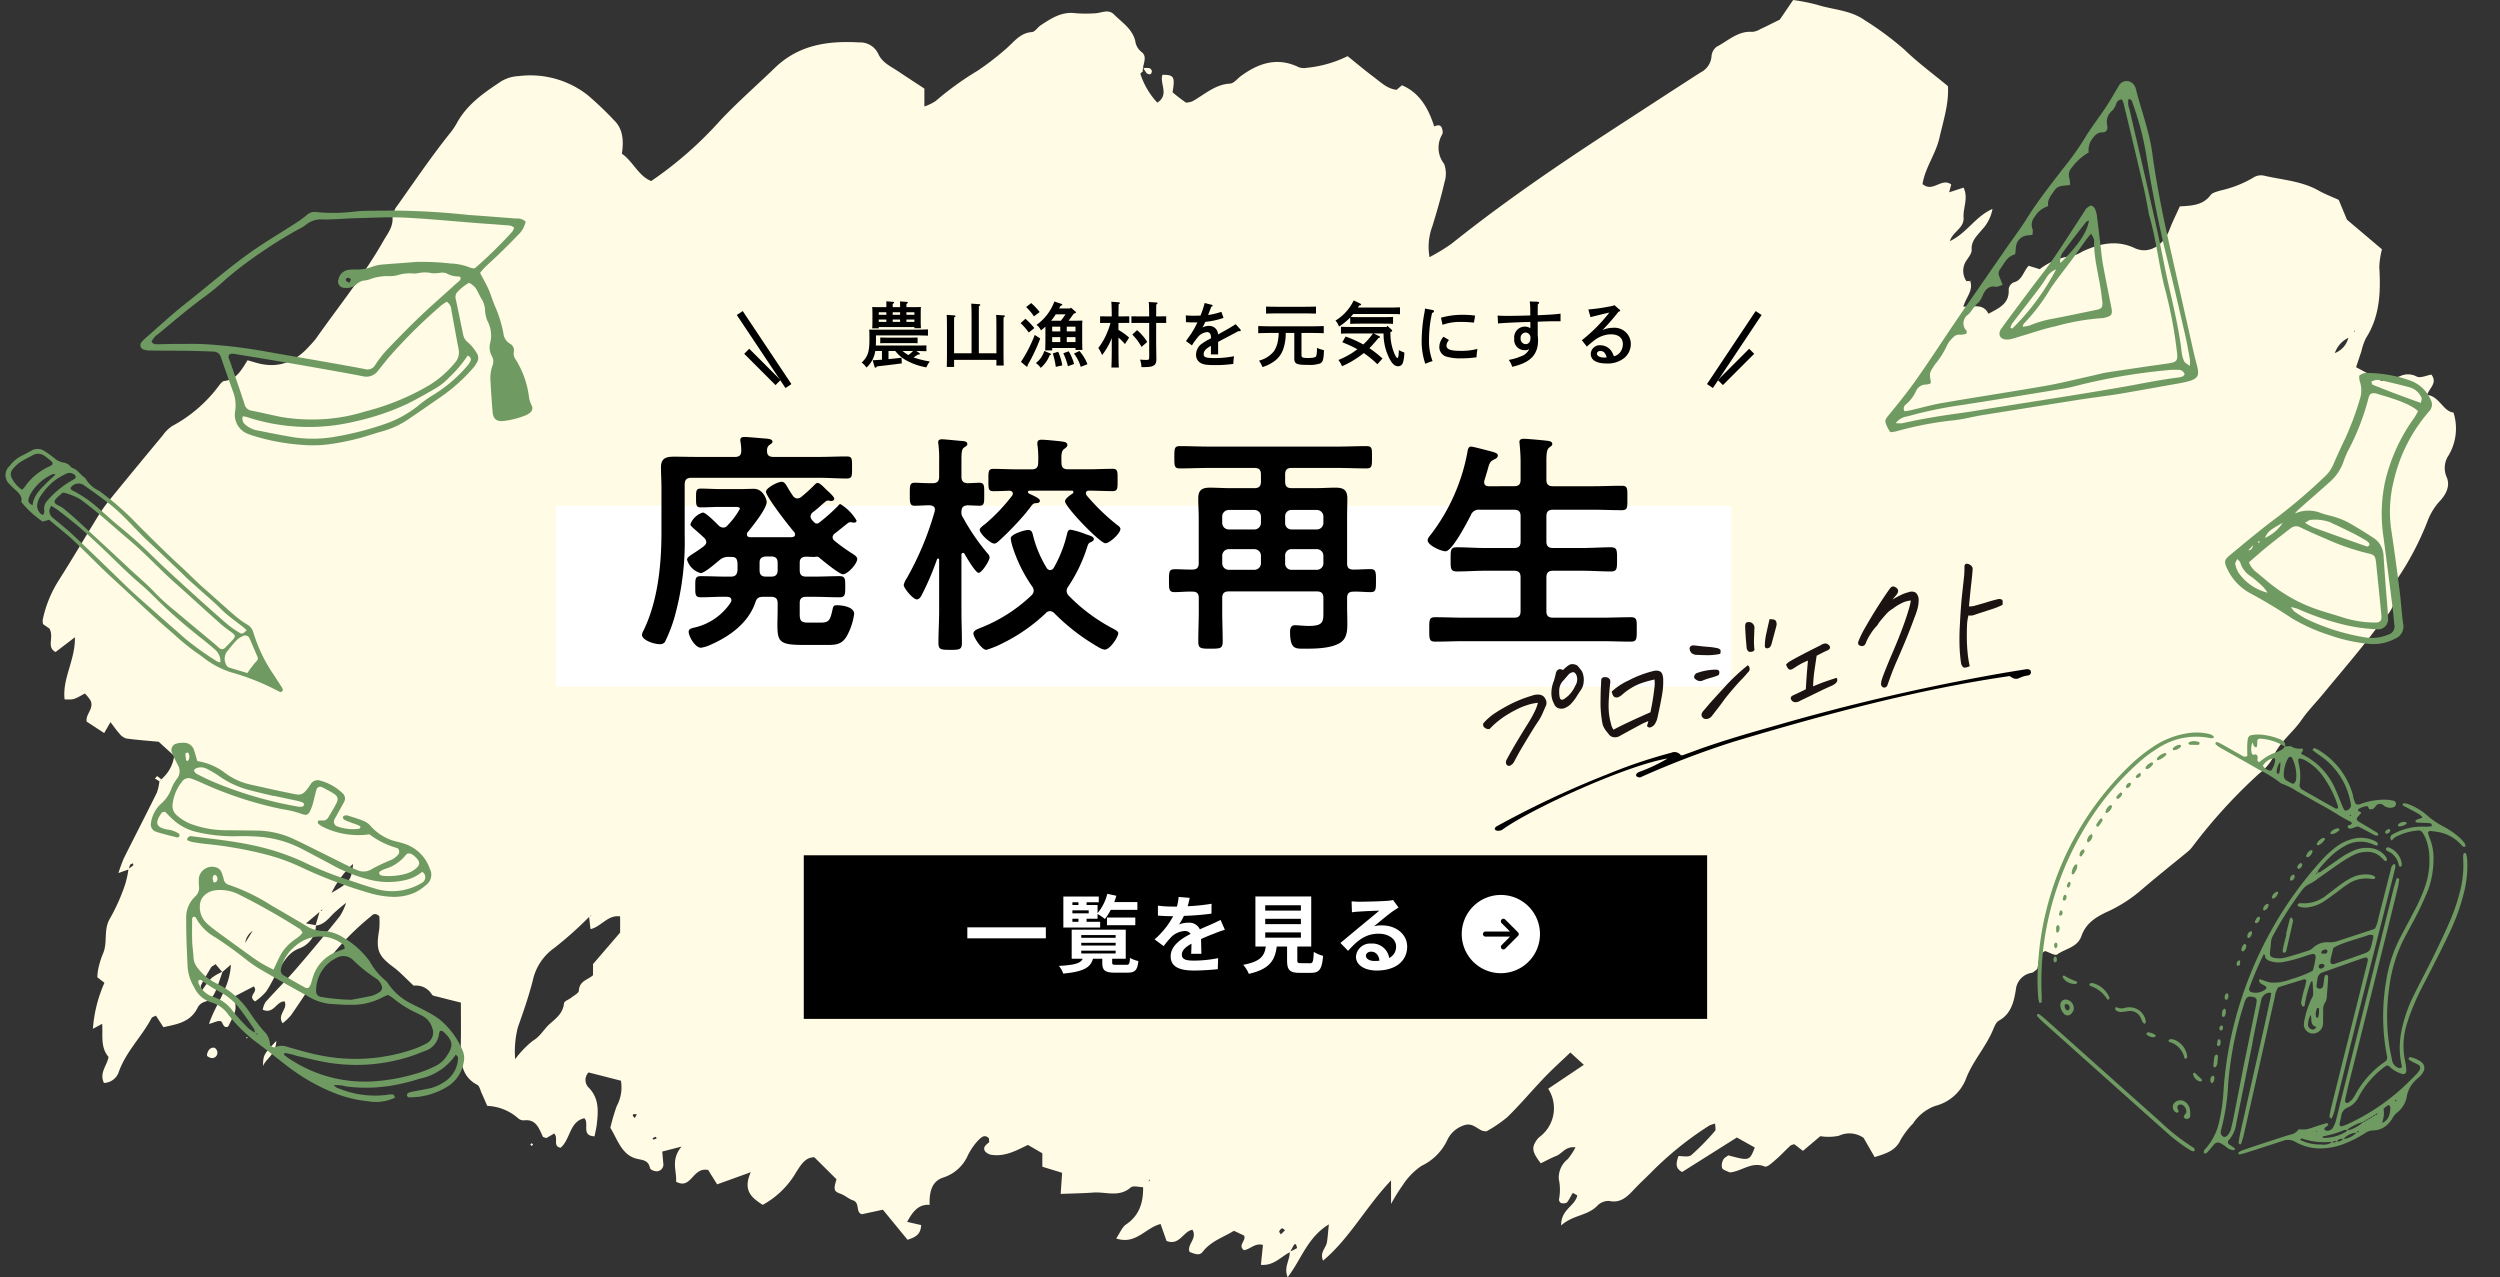 <svg xmlns="http://www.w3.org/2000/svg" width="351.465" height="179.563" viewBox="0 0 351.465 179.563">
  <rect x="0" y="0" width="351.465" height="179.563" fill="#333333" stroke="none"/>
  <g id="グループ_4556" data-name="グループ 4556" transform="translate(21221 -13201.501)">
    <path id="パス_414" data-name="パス 414" d="M701.9,397.372c.47,1.326-.562,2.248-.961,3.6,1.364.088,2.817-.521,3.521,1.005,1.651-.861,2.973-1.481,2.854-3.453a1.239,1.239,0,0,1,.693-.961c1.192-.264,1.357-1.526,2.118-2.334l1.552.479a9.282,9.282,0,0,1,4.525-1.865,4.244,4.244,0,0,0,1.406-.585c2.421-1.131,4.806-1.74,7.444-.506,1.956.916,4.05-.387,4.873-2.6.408-1.1.944-2.143,1.448-3.27,1.667-.106,3.233-.136,4.326-1.588.278-.37.9-.484,1.39-.645a15.763,15.763,0,0,0,4.618-1.816,1.97,1.97,0,0,1,1.454-.286c2.609.618,5.339.748,7.763,2.129.815.464,1.7.792,2.788,1.289l1.158,2.782,4.922,4.166a11.938,11.938,0,0,0-.377,2.48c.218,3.526.09,6.945-1.883,10.022a8.215,8.215,0,0,0-.628,1.824c-.261.783-.524,1.565-.752,2.242l3.554,1.926a14.83,14.83,0,0,0,2.634-.66,2.59,2.59,0,0,1,2.346.061c.533.245,1.337-.16,2.054-.279.916,1.171-.317,1.906-.581,2.845,1.748.242,2.228,2.335,3.69,2.485a7.405,7.405,0,0,1-.667,5.988,3.178,3.178,0,0,0-.3,3.077c.587,1.333-.174,2.588-1.083,3.523a8.67,8.67,0,0,0-1.621,2.742,41.059,41.059,0,0,1-4.2,8.01,2.179,2.179,0,0,0-.54,1.466c.693,2.618-1.25,3.977-2.451,5.573-2.372,3.15-4.953,6.127-7.457,9.168-1.015,1.233-2.147,2.373-3.053,3.687-1.273,1.845-3.168,3.138-4.049,5.35a6.924,6.924,0,0,1-1.878,2.154,74.233,74.233,0,0,0-9.418,10.325,3.766,3.766,0,0,1-.65.677c-2.123,1.751-4.28,3.457-6.37,5.249a20.123,20.123,0,0,1-4.724,3.1c-1.673.763-3.167,1.593-3.851,3.52-.571,1.609-2.251,1.743-3.4,2.574-.312.226-1.116-.3-1.694-.474-1.038.5-.842,1.633-1.115,2.531-.269.189-.5.47-.78.53a2.651,2.651,0,0,0-2.227,2.395c-.288,1.733-.683,3.393-2.382,4.326-.4.219-.641.851-.849,1.343-1.045,2.472-2.9,4.414-3.85,7.014a6.3,6.3,0,0,1-4.223,3.626,6.236,6.236,0,0,0-3.148,2.48,11.615,11.615,0,0,0-1.736,2.277c-.732,1.582-2.093,1.952-3.66,2.444l-1.556-2.7a3.462,3.462,0,0,0-3.464-.3,6.988,6.988,0,0,1-2.614.057l-2.449,2.068-1.208-.93a1.44,1.44,0,0,0-.548.193c-.7.644-1.346,1.356-2.066,1.974-.475.407-1.2,1.106-1.545.964-1.775-.725-3.14.58-4.7.807a.556.556,0,0,1-.31-.013c-.352-.178-.853-.3-.994-.595a1.655,1.655,0,0,1,.18-1.173c.122-.262.466-.41.695-.595,2.976.791,2.976.791,3.73-1.1l-2.524-1.413-7.7,4.854c-.966-.519-.869-1.224-.508-2.236.548-.029,1.394.2,1.809-.145a33.642,33.642,0,0,0,3.328-3.4c.146-.161.02-.593.02-1.025a4.3,4.3,0,0,0-.847.289,46.442,46.442,0,0,0-8.295,6.723c-.753.742-1.529,1.461-2.252,2.234-.968,1.036-1.9,1.969-3.507,1.632a2.183,2.183,0,0,0-1.677.679c-1.379,1.43-3.377,1.249-5.074,2.76-.03-2.28,1.908-2.66,2.275-4.205a5.2,5.2,0,0,0-.633-.367c-.293.425-.484.936-.812,1.321-.146.171-.555.166-.824.116a.609.609,0,0,1-.313-.5,7.043,7.043,0,0,0-.022-2.87,3.31,3.31,0,0,1,1.268-2.824,10.188,10.188,0,0,0,1.084-1.649c-1.414-.189-1.886.89-2.693,1.2-.762.3-1.485.7-2.193,1.042-1.2-1.553-1.309-2.175-.623-3.2a2.484,2.484,0,0,1,.423-.482,5.044,5.044,0,0,0,1.242-6.8l5.013-3.363-1.895-1.732c-1.193,1.142-2.448,2.264-3.615,3.48-1.768,1.841-3.412,3.817-5.234,5.595a18.64,18.64,0,0,1-2.951,2.01,3.236,3.236,0,0,1-.526-.065c-.84-.313-1.465-1.175-2.575-.8a3.918,3.918,0,0,0-2.36,2,7.55,7.55,0,0,1-3.66,3.712,9.5,9.5,0,0,0-2.642,2.71,26.1,26.1,0,0,0-1.647,2.653v-3.312c-3.587,3.777-5.832,8.165-9.561,11.28-.5-1.171.412-1.768.546-2.569.115-.692.154-1.4.272-2.533-3.047,1.856-3.887,4.984-5.795,7.425-.585-1.394.356-2.447.293-3.58a8.75,8.75,0,0,0,1.013-.5c.046-.029-.07-.359-.136-.54-.007-.019-.228-.009-.262.046-.2.34-.38.7-.565,1.047-1.281.626-2.264,1.952-4.1,1.792.092-.888.184-1.786.288-2.792-1.139-.334-1.81.639-2.681.73-.9-.695.349-1.322.034-2.047l-1.432-.679c-1.478.922-3.2,1.427-4.372,2.932-.413.531-.881.448-1.872.035-.4-1.084,1.143-1.848.41-3.112-1.3.209-1.818,2.3-3.645,1.568l-.836-2.375c-2.136.534-3.49,2.962-6.239,2.034.559-.827.836-1.6,1.368-1.958,1.9-1.267,2.458-3.118,2.416-5.311l.644-.722a.95.95,0,0,0,.274-.111c.04-.033.025-.141.034-.215l-.259.375-.642.735c-.611,0-1.433-.27-1.8.045-1.649,1.424-3.5.577-5.246.707-1.494.111-3,.128-4.592.192q.094-1.365.2-2.969l-2.78-.854v-1.888l-2.1-1.22.1-.226-.047.276c-1.563.764-3.111,1.615-4.917,1.409a1.6,1.6,0,0,1-1.059-.482c-.418-.588.088-.927.5-1.274.09-.077.013-.372.013-.59-.652-.692-1.209,0-1.562.344a8.95,8.95,0,0,0-1.418,2.091,5.629,5.629,0,0,1-3.365,3.054c-1.789.537-2.047,2.211-1.993,3.927l.069-.06c-1.58-.138-2.421.886-3.226,2.393l1.967.448c-.057,1.506-1.061,1.753-1.911,2.073l-3.468-4.232-2.942.634c-.942-.22-.228-1.616-1.277-1.956-.6-.2-1.135-.72-1.82-.954-.886-.3-.9-.675-.479-2l-3.124-3.1c-1.29.007-1.887,1.083-2.532,2.073a12.2,12.2,0,0,1-4.723,4.622c-1.47-.961-2.867-1.962-1.674-4.592l-4.733,1.708-1.259-2.018c-2.223-.465-2.335,2.839-4.515,1.642.142-1.5-.808-3.019.77-4.932l-2.711.7c.054.615.1,1.115.142,1.617a.961.961,0,0,1-.833,1.154c-.34.037-.981-.21-1.027-.435-.228-1.1-.938-1.117-1.8-1.312-2.18-.5-2.739-2.69-3.778-4.362a27.479,27.479,0,0,1,.9-3.062,5.526,5.526,0,0,0,.586-3.564l-4.551-1.163a1.517,1.517,0,0,0,.077,2.191c1.444,1.53,1.287,3.323,1.072,5.169-.062.527-.195,1.044-.306,1.621-1.938-.067-.689-1.8-1.431-2.541-2.109.45-1.957,3.01-3.345,4.146-1.164-.212-.246-1.333-.9-2l-1.106.643c-.174-.075-.447-.1-.506-.233-.54-1.2-.98-2.469-2.637-2.257a1.168,1.168,0,0,1-.853-.323,6.992,6.992,0,0,0-4.311-1.713c-.29-.667-.535-1.253-.8-1.831-.177-.388-.286-.958-.584-1.116-2.419-1.281-2.367-3.57-2.324-5.9.034-1.838.007-3.678.007-5.672-1.071-.268-2.16-.534-3.245-.818-.3-.077-.728-.122-.841-.333a2.6,2.6,0,0,0-2.55-1.228c-1.159-1.074-1.935-1.934-2.839-2.6-2.164-1.6-2.5-2.444-2.016-5.213a10.568,10.568,0,0,0,.018-1.959c-.684-.611-.994-.122-1.264.095a36.667,36.667,0,0,0-8.161,9.333c-.959,1.535-1.969,3.038-3,4.52a7.792,7.792,0,0,1-1.157,1.1c-.84-1.177.768-1.979.273-3.062-1.142-.074-1.528,1.86-3.076,1.163a3.2,3.2,0,0,1,.385-1.065c1.426-1.59,2.942-3.092,4.339-4.709q3.136-3.631,6.134-7.392a9.058,9.058,0,0,0,.916-2l.666-.693.65-.619.144-.533c-.029.2-.058.4-.087.593l-.65.619-.665.694a23.641,23.641,0,0,0-1.887,1.586c-.74.755-1.387,1.615-2.527,1.693l.608-2.054a.728.728,0,0,0,.271-.02c.048-.024.056-.136.082-.207l-.3.284-2,1.691,1.4.254a3.525,3.525,0,0,1-2.243,3.225c-1.59.561-2.23,1.831-3.012,3.069-.628.994-1.1,2.1-1.766,3.061a8.264,8.264,0,0,1-1.534,1.361c-1.167-.811.555-1.307-.187-2.112l-2.794,1.451c.4,1.815.4,1.815-.808,4.2-.755.307-.7-.685-1.074-.769-.4-.091-.888.2-1.615.4.924-2.838,2.914-5.018,3.077-8.348l-1.21,1.051-.94-1.115c-.313.222-.542.3-.641.468q-.742,1.229-1.415,2.5c-.068.128.02.349.065.852a14.226,14.226,0,0,1,1.422-1.873,7.457,7.457,0,0,1,1.553-.89c-.249.711-.488,1.426-.75,2.132-.342.923-.7,1.807-1.768,2.107a1.653,1.653,0,0,0-.961.761c-1.025,2.152-2.969,2.377-4.841,2.806l-1.054-1.626c-.281.149-.531.192-.607.336-1.4,2.661-3.649,4.749-4.654,7.693a2.277,2.277,0,0,1-2.045,1.435c-.69-1.425.453-2.46.646-3.661-1.188-1.37-.767-3.1-.9-4.7l.085-.1-.063.138-1.32.71a19.343,19.343,0,0,1,1.622-6.469l-1-.77a7.582,7.582,0,0,1,.122-1.142,12.606,12.606,0,0,1,.662-2.163c.723-1.589.018-3.432,1.03-5.029a27.32,27.32,0,0,0,2.087-4.7,13.959,13.959,0,0,0,.485-2.208c.222-.162.451-.314.657-.5.039-.034-.017-.186-.029-.283-.141.072-.341.105-.41.223a2.263,2.263,0,0,0-.16.618l-1.476.528a21.769,21.769,0,0,1,.752-2.068c1.541-3.084,3.123-6.146,4.649-9.237a6.835,6.835,0,0,0,.356-1.583q.125-.144.254-.286a5.16,5.16,0,0,0,1.825-3.3l-2.176-1.984c-1.64-.156-3.12-.255-4.584-.464a2.019,2.019,0,0,1-.968-.72c-.416-.456-.768-.977-1.228-1.576l-.885,1.538-2.458-1.608c-.209-1.05,1.136-1.887.5-3.036a6.188,6.188,0,0,0-.76-.922c-1.565.88-1.565.88-2.847.832-.342-2.957,1.519-5.534,1.45-8.736l-2.722,2.079c-1.331-.723-.157-2.02-.855-3.3l-.906-.626a2.245,2.245,0,0,1-.043-.61,16.737,16.737,0,0,1,2.328-5.664c1.9-2.988,3.691-6.056,5.557-9.071a22.307,22.307,0,0,1,1.693-2.335q3.61-4.426,7.263-8.814a5.2,5.2,0,0,1,1.344-1.344,19.868,19.868,0,0,0,6.635-5.745c.187-.25.455-.578.711-.6,1.678-.172,2.416-1.543,3.263-2.912.561.16,1.037.309,1.519.432,2.906.74,5.276-.24,7.243-2.5a12.393,12.393,0,0,0,.848-.961c3.207-4.568,6.735-8.894,9.512-13.785.568-1,1.341-1.893,1.266-3.238a3.126,3.126,0,0,1,.705-1.735c2.477-3.489,4.875-7.043,7.559-10.367a10.17,10.17,0,0,0,.866-1.355c1.485-2.6,3.845-4.18,6.193-5.736a5.2,5.2,0,0,1,2.38-.7,13.083,13.083,0,0,1,9.7,2.645,46.511,46.511,0,0,1,3.8,3.625c1.19,1.178,1.316,2.877,1.032,4.63,1.6,1.116,2.318,3.132,4.129,3.85a53.462,53.462,0,0,0,9.8-8.618c2.416-2.547,5.059-4.856,7.581-7.292,3.4-3.288,7.546-3.83,11.908-3.577a2.79,2.79,0,0,1,2.59,1.525c.587,1.338,1.748,1.805,2.781,2.5,1.212.814,2.438,1.606,3.742,2.464v2.518a6.853,6.853,0,0,0,1.6-.779,42.211,42.211,0,0,1,5.875-4.244,39.359,39.359,0,0,0,4.019-3.1c1.111-.956,1.973-2.233,3.622-2.338.425-.027.795-.662,1.23-.95,1.488-.987,2.969-1.958,4.878-1.707a17.527,17.527,0,0,0,2.773.014c.9-.025,1.846-.656,2.676.178,1.114,1.118,2.531,1.985,2.971,3.685a2.352,2.352,0,0,0,.877,1.574c.959.706.087,1.82.189,2.749l.061-.072c-.139.139-.424.334-.4.41a10.74,10.74,0,0,0,2.378,4.04c1.735-1.121.291-2.691.721-3.913,1.621-.014,1.794.263,1.419,2.458.248.2.55.456.864.7.333.255.676.5,1.031.755a3.085,3.085,0,0,0,.9-.189c1.709-.951,3.188-2.381,5.3-2.491.521-.027,1.011-.692,1.517-1.062,2.515-1.842,5.156-2.7,8.14-1.238a2.153,2.153,0,0,0,1.143.08,16.711,16.711,0,0,0,5.719-1.637c1.216.976,2.4,1.982,3.643,2.909,1,.747,1.919,1.682,3.236,1.823l.7.675.066.113-.117-.06-.7-.679.81-.691c2.5,1.063,3.713,3.243,4.538,5.79.5-.212.978-.316,1.132.433a1.054,1.054,0,0,1,.015.641,3.676,3.676,0,0,0,.238,4.184,3.869,3.869,0,0,1,.071,2.533c-.483,2.109-1.089,4.191-1.723,6.257a8.236,8.236,0,0,0-.395,4.33,28.2,28.2,0,0,0,3.074-1.87c5.267-4.214,10.739-8.119,16.308-11.873,4.258-2.871,8.581-5.637,12.878-8.444,1.934-1.263,3.878-2.508,5.815-3.765a2.756,2.756,0,0,0,1.568-2.262,1.865,1.865,0,0,1,.713-1.36c1.612-.831,3.008-2.256,5.014-2.1a2.566,2.566,0,0,0,1.133-.382c.831-.385,1.649-.8,2.738-1.337l1.882-2.76a28.925,28.925,0,0,1,3.36.667c2.231.713,4.668.737,6.685,2.164a43.622,43.622,0,0,1,5.574,4.127c1.885,1.837,4.019,3.394,6.139,5.15.149,2.473-.644,4.846-1.189,7.252-.52,2.292-2.027,4.234-2.385,6.512,1.479,1.268,2.651-.967,4.039.067l-.317,1.178-1.279.619-.129.072.1-.086,1.259-.661,2.1-.684c.705,1.494-.093,2.851,0,4.183.107,1.54-1.481,1.943-1.933,3.34,2.371-1.1,3.58-3.466,6-4.528a5.747,5.747,0,0,1-1.532,2.979c-.667.827-1.477,1.5-1.4,2.784.028.456-.391.975-.681,1.411a2.573,2.573,0,0,0-.008,3.043l-.2.041.144-.1a1.467,1.467,0,0,1,.589.025ZM554.375,525.294l.1-.07-.089.1-.1.113Zm-113.239-21.05.129-.037-.106.09-.045.119Zm17.534-13.062.648-.646,1.2-1.938.692-.692q.294-.633.59-1.266l.153-.115-.133.117-.558,1.315-.694.694a2.4,2.4,0,0,0-1.186,1.951l-.658.63a1,1,0,0,0-.246.119c-.038.032-.028.123-.04.187Zm257.006-2.667.671-.623.15-.174-.1.225-.67.626-.09.121Zm40.07-83.909a.953.953,0,0,0,.232-.127c.03-.029.009-.117.011-.179l-.193.359-.658.661a3.741,3.741,0,0,0-1.97,2.18,3.068,3.068,0,0,0,1.918-2.233ZM507.782,486.726a50.571,50.571,0,0,1-4.917,4.394,7.556,7.556,0,0,0-3.059,4.675c-.572,2.193-1.314,4.343-2.074,6.476a13.712,13.712,0,0,0-.387,4.5,13.79,13.79,0,0,1,2.466-2.576c1.061-.6,1.577-1.654,2.394-2.379.956-.848,1.86-1.5,2.018-2.926.031-.28.639-.476.963-.736.4-.324,1.1-.659,1.117-1.017.068-1.406,1.312-1.517,1.989-2.18V493.4l3.812-4.428V486.7c-1.738-.267-2.661,1.454-4.167,1.786-.086-.761-.146-1.29-.207-1.819a.726.726,0,0,0,.236,0c.046-.014.073-.094.108-.144Zm-36.249-3.337c2.579-1.487,2.8-1.793,3.027-4.069A13.565,13.565,0,0,0,471.533,483.389Zm134.054,47.418c-.205-.129-.377-.3-.438-.265a.888.888,0,0,0-.384.438c-.032.1.145.275.228.416Zm-91.416-15.773.287-.5a2.49,2.49,0,0,0-.476-.039c-.041,0-.121.194-.094.243A1.47,1.47,0,0,0,514.172,515.035Zm3.078,2.858c-.053-.074-.125-.218-.157-.209a2.875,2.875,0,0,0-.441.2c.056.07.127.207.165.2A2.509,2.509,0,0,0,517.249,517.893Z" transform="translate(-21645.922 12843.637)" fill="#fffbe5"/>
    <path id="パス_416" data-name="パス 416" d="M478.094,559.533c-.089,1.978-1.44,2.453-1.887,3.547C476.26,561.49,476.26,561.49,478.094,559.533Z" transform="translate(-21660.24 12788.293)" fill="#fffbe5"/>
    <path id="パス_418" data-name="パス 418" d="M464.725,562.11a1.114,1.114,0,0,1,0-.3c.153-.5.424-.938,1.012-.858.176.024.428.4.43.613a.746.746,0,0,1-.949.81A1.653,1.653,0,0,1,464.725,562.11Z" transform="translate(-21656.607 12787.848)" fill="#fffbe5"/>
    <path id="パス_420" data-name="パス 420" d="M657.1,371.851a4.294,4.294,0,0,1,.908-.01.581.581,0,0,1,.361.392c.029.146-.093.439-.2.467a.653.653,0,0,1-.543-.163,4.136,4.136,0,0,1-.464-.755Z" transform="translate(-21717.438 12839.234)" fill="#fffbe5"/>
    <path id="パス_422" data-name="パス 422" d="M454.641,510.652l-.635-.4c.11-.116.287-.346.319-.328a4.374,4.374,0,0,1,.57.455Q454.766,510.515,454.641,510.652Z" transform="translate(-21653.221 12800.695)" fill="#fffbe5"/>
    <path id="パス_423" data-name="パス 423" d="M827.252,412.946l.126-.117-.173.069Z" transform="translate(-21771.223 12828.107)" fill="#fffbe5"/>
    <path id="パス_424" data-name="パス 424" d="M531.349,580.973l-.176-.212c.071-.059.147-.168.211-.162s.12.127.178.2Z" transform="translate(-21677.621 12781.633)" fill="#fffbe5"/>
    <path id="パス_430" data-name="パス 430" d="M472.852,558.988l-.091-.219.218.019Z" transform="translate(-21659.15 12788.533)" fill="#fffbe5"/>
    <path id="パス_343" data-name="パス 343" d="M56.764,8.551a3.481,3.481,0,0,1-1.431,1.523c-1.048.662-2.112,1.3-3.182,1.922-.818.478-1.659.914-2.48,1.388-.308.177-.586.408-.862.6.217.905.452,1.717.6,2.544.141.8.153,1.616.286,2.414a17.5,17.5,0,0,1,.246,4.074,1.853,1.853,0,0,0,.512,1.619,1.066,1.066,0,0,1,.256,1.31,1.414,1.414,0,0,0,.015,1.076,12.951,12.951,0,0,1,.52,5.675,4.627,4.627,0,0,0,.078,1.084.789.789,0,0,1-.475.988,2.073,2.073,0,0,1-.619.194,11.776,11.776,0,0,1-3.26.025c-.959-.124-1.335-.614-1.18-1.594.224-1.419.485-2.832.753-4.243a5.462,5.462,0,0,1,.779-2.05,1.532,1.532,0,0,0,.268-1.36,2.549,2.549,0,0,1,.257-1.925,4.331,4.331,0,0,0,.341-3,4.5,4.5,0,0,1,.045-1.637,3.233,3.233,0,0,0-.083-1.523c-.136-.419-.218-.856-.325-1.284a2.38,2.38,0,0,0-.865-1.4,6.54,6.54,0,0,0-1.863.836,1.019,1.019,0,0,0-.49.932c-.06,1.694-.14,3.388-.2,5.082a1.805,1.805,0,0,0,.43,1.3,5.994,5.994,0,0,1,.816,1.781,1.206,1.206,0,0,1-.335,1.223,4.624,4.624,0,0,1-.834.7,24.1,24.1,0,0,1-5.21,2.738c-1.7.631-3.4,1.291-5.108,1.912a12.384,12.384,0,0,1-4.044.8c-1.271.021-2.54.167-3.81.157a33.769,33.769,0,0,1-4.238-.238,18.691,18.691,0,0,1-3.592-.864A30.046,30.046,0,0,1,12.344,28.5a8.19,8.19,0,0,1-.73-.483,2.865,2.865,0,0,1-.934-3.458,5.267,5.267,0,0,0,.4-2.692c-.17-1.723-.343-3.446-.493-5.172a1.066,1.066,0,0,0-.818-1.04c-1.152-.332-2.3-.668-3.462-.974-1.721-.453-3.45-.877-5.173-1.328a2.819,2.819,0,0,1-.8-.335.639.639,0,0,1-.049-1.1,3.112,3.112,0,0,1,.553-.351c2.272-1.157,4.507-2.4,6.828-3.442,3.849-1.73,7.6-3.69,11.567-5.141,1.945-.711,3.93-1.307,5.89-1.976A17.114,17.114,0,0,0,27.15.2,1.578,1.578,0,0,1,28.51.115a24.638,24.638,0,0,0,5.507,1.272c1.645.26,3.255.746,4.888,1.1a106.86,106.86,0,0,1,10.3,3.206c2.144.694,4.28,1.411,6.419,2.121A1.62,1.62,0,0,1,56.764,8.551ZM1.653,12.206c.124.41.455.482.766.558.848.2,1.7.378,2.548.589C6.341,13.7,7.73,14,9.078,14.427a73.848,73.848,0,0,1,7.933,3.046c2.354,1.062,4.724,2.088,7.083,3.137,1.927.856,3.857,1.707,5.77,2.6a1.226,1.226,0,0,0,1.49-.211,16.474,16.474,0,0,1,1.964-1.571c1.908-1.21,3.831-2.4,5.792-3.518,1.993-1.136,4.041-2.172,6.06-3.263.308-.166.7-.248.843-.665-.073-.078-.134-.2-.219-.224a3.49,3.49,0,0,1-1.611-.874,1.779,1.779,0,0,0-.8-.261,5.133,5.133,0,0,1-1.163-.232,4.432,4.432,0,0,0-1.878-.472,3.205,3.205,0,0,1-.851-.177,5.7,5.7,0,0,0-1.933-.25,4.345,4.345,0,0,1-1.286-.157,6.853,6.853,0,0,0-2.587-.238,3.065,3.065,0,0,1-.76.017,2.038,2.038,0,0,0-1.363.22,2.1,2.1,0,0,1-1.8.065.873.873,0,0,1-.487-1.338,1.641,1.641,0,0,1,1.7-.958,6.439,6.439,0,0,1,1.066.214,5.917,5.917,0,0,0,2.158.18A6.008,6.008,0,0,1,35.6,9.5c1.579.243,3.148.553,4.727.792a34.827,34.827,0,0,1,4.7,1.384,8.472,8.472,0,0,1,2.641,1.276,2.49,2.49,0,0,0,.444.218,1.069,1.069,0,0,0,.265-.047,63.607,63.607,0,0,0,6.215-3.655,2.332,2.332,0,0,0,.4-.478c-.3-.472-.759-.523-1.153-.661-1.167-.406-2.349-.77-3.522-1.161-3.309-1.1-6.6-2.282-9.933-3.288C38.2,3.225,35.942,2.8,33.709,2.3c-1.488-.333-3-.545-4.476-.934a3.419,3.419,0,0,0-2.612.161,2.893,2.893,0,0,1-.615.22A56.223,56.223,0,0,0,19.87,3.662,53.63,53.63,0,0,0,13.856,6.23a33.406,33.406,0,0,1-3.241,1.564C7.946,8.868,5.375,10.153,2.786,11.4A2.457,2.457,0,0,0,1.653,12.206Zm41.63,4.586a6.277,6.277,0,0,0-.891.322,73.454,73.454,0,0,0-9,5.363c-.616.455-1.222.925-1.832,1.387a2.017,2.017,0,0,1-2.244.242c-1.845-.862-3.706-1.687-5.565-2.517q-2.639-1.179-5.287-2.338c-1.965-.859-3.934-1.706-5.9-2.555a2,2,0,0,0-.413-.134.429.429,0,0,0-.524.414c0,.219.049.438.067.658.181,2.089.381,4.178.524,6.27a1.156,1.156,0,0,0,.729,1.1c1.248.593,2.476,1.228,3.723,1.823a25.766,25.766,0,0,0,5.282,1.683,24.345,24.345,0,0,0,6.391.477,34.46,34.46,0,0,0,9.667-1.393,14.4,14.4,0,0,0,4.263-2.164A2.206,2.206,0,0,0,43.286,23.7c.091-1.875.235-3.748.34-5.622A1.41,1.41,0,0,0,43.282,16.792Zm1.029,8.053a17.461,17.461,0,0,1-3.231,2.331,8.558,8.558,0,0,1-1.954.949c-1.56.477-3.139.909-4.731,1.262a35.041,35.041,0,0,1-7.584.62A27.784,27.784,0,0,1,12.048,25.69a3.276,3.276,0,0,0-.495-.2,1.076,1.076,0,0,0,.117,1.268,3.391,3.391,0,0,0,1.531,1.2c1.473.712,2.957,1.4,4.454,2.057a17.934,17.934,0,0,0,5.475,1.367,43.611,43.611,0,0,0,7.4-.007,15.593,15.593,0,0,0,5.251-1.339A16.319,16.319,0,0,1,38.1,29.1a20.181,20.181,0,0,0,5.753-2.83,2.63,2.63,0,0,0,.643-.581C44.687,25.443,44.7,25.156,44.311,24.845ZM30.633,10.914c.151-.2.341-.348.32-.452a.523.523,0,0,0-.357-.306.274.274,0,0,0-.332.32C30.29,10.615,30.465,10.725,30.633,10.914Z" transform="translate(-21204.252 13238.1) rotate(-14)" fill="#6f9b62"/>
    <path id="パス_344" data-name="パス 344" d="M35.383,3.161c.056-.393.093-.648.135-.942A14.51,14.51,0,0,1,39.276.593c.536.466,1.206.246,1.882-.059a7.012,7.012,0,0,1,1-.4,1.715,1.715,0,0,1,2.39,1.018,4.8,4.8,0,0,1,.63,2.216c0,.489.07.978.093,1.467a1.672,1.672,0,0,1-.7,1.587,15.507,15.507,0,0,1-1.553.92A2.493,2.493,0,0,0,41.96,8.2a1.64,1.64,0,0,1-.909.736.679.679,0,0,0-.324.147c-.543.619-1.336.649-1.97,1.049a.314.314,0,0,1-.166.063,4.161,4.161,0,0,0-2.346,1.036A39.579,39.579,0,0,1,29.562,14.3c-2.558.989-5.117,1.974-7.64,3.071-1.124.489-2.266.926-3.394,1.4-.605.255-1.2.542-1.8.814-1.471.667-2.948,1.316-4.409,2.01a12.53,12.53,0,0,0-1.714,1.008,1.8,1.8,0,0,1-1.337.346,21.4,21.4,0,0,0-6.522.17c-.728.124-1.459.232-2.189.342a1.15,1.15,0,0,1-.349-.006A.3.3,0,0,1,.055,23a1.663,1.663,0,0,1,.268-.251,33.783,33.783,0,0,0,5.1-4.982,12.192,12.192,0,0,1,3.133-2.51c.365-.214.745-.4,1.1-.632a31.524,31.524,0,0,1,3.931-2c2.754-1.336,5.572-2.489,8.374-3.688,1.758-.752,3.507-1.527,5.288-2.212,1.251-.481,2.5-.979,3.743-1.479C32.485,4.645,33.9,3.853,35.383,3.161Zm2.708,3.262c-.12-.363-.222-.7-.345-1.034-.22-.59-.469-.671-.949-.317a5.4,5.4,0,0,1-.727.551c-.888.438-1.783.859-2.688,1.25-2.938,1.269-5.876,2.535-8.824,3.773-1.569.658-3.1,1.431-4.709,1.975a30.622,30.622,0,0,0-3.443,1.537c-2.189,1.056-4.366,2.142-6.548,3.213-.242.119-.5.2-.734.338a.549.549,0,0,0-.234.742c.191.513.4,1.022.619,1.518.208.462.415.5.863.251.6-.338,1.2-.7,1.825-.989,2.045-.928,4.1-1.825,6.154-2.735,1.094-.485,2.177-1,3.283-1.454,2.212-.9,4.451-1.719,6.613-2.767,2.539-1.231,5.126-2.338,7.6-3.722a5.133,5.133,0,0,0,.9-.612c.391-.344.75-.732,1.11-1.117A1.955,1.955,0,0,0,38.091,6.423ZM37.059,4.216a2.7,2.7,0,0,0-.449-.478,1.293,1.293,0,0,0-1.276.052c-1.077.529-2.143,1.089-3.242,1.554-2.311.978-4.639,1.906-6.961,2.85-1.133.461-2.276.894-3.4,1.373s-2.243.991-3.359,1.5c-2.014.919-4.022,1.851-6.037,2.769a41.919,41.919,0,0,0-4.758,2.8A1.634,1.634,0,0,0,7.281,17,2.158,2.158,0,0,0,9.31,17c.624-.292,1.246-.592,1.858-.915,2.181-1.155,4.391-2.234,6.655-3.172,1.35-.559,2.732-1.038,4.05-1.677,2.73-1.32,5.577-2.288,8.338-3.512a58.335,58.335,0,0,0,6.057-2.968C36.5,4.617,36.713,4.452,37.059,4.216Zm-27.145,18c.246-.115.436-.192.617-.288.875-.466,1.737-.963,2.624-1.4.645-.316,1.329-.534,1.984-.826,1.475-.655,2.94-1.337,4.415-1.992.628-.279,1.273-.512,1.907-.775,1.846-.766,3.7-1.527,5.536-2.309,2.308-.981,4.729-1.62,6.966-2.809,1.3-.691,2.578-1.435,3.844-2.2a1.328,1.328,0,0,0,.438-1.892.455.455,0,0,0-.17-.024.573.573,0,0,0-.242.109,16.64,16.64,0,0,1-3.936,2.4c-1.024.5-2.074.93-3.093,1.442-1.824.915-3.662,1.78-5.554,2.52-2.525.988-5.01,2.1-7.5,3.191Q14.709,18.7,11.7,20.108a12.442,12.442,0,0,0-1.7,1.034C9.635,21.388,9.641,21.532,9.914,22.221Zm-5.55-2.365c.155.256.258.411.346.575.2.361.408.714.568,1.094.218.517.252.559.8.565.766.008,1.533.022,2.3.032a2.264,2.264,0,0,0,.353,0,.67.67,0,0,0,.633-.777,2.89,2.89,0,0,0-.156-.957c-.256-.623-.563-1.222-.87-1.817A1.749,1.749,0,0,0,6.783,17.6a.8.8,0,0,0-.723.279ZM40.777,1.41a4.882,4.882,0,0,0,.27.581,7.527,7.527,0,0,1,.865,2.028,8.265,8.265,0,0,1,.311,2.316c0,.457.2.612.563.45s.695-.355,1.035-.549a1.5,1.5,0,0,0,.788-1.512c-.049-.716-.082-1.437-.2-2.142a4.683,4.683,0,0,0-.435-1.167A1.063,1.063,0,0,0,42.888.747,4.144,4.144,0,0,0,40.777,1.41Zm-1.54,7.545a.507.507,0,0,0,.683-.1,1,1,0,0,0,.4-.829A11.47,11.47,0,0,0,40.135,6.2a9.511,9.511,0,0,0-1.174-2.72,2.761,2.761,0,0,0-.8-.88,1.486,1.486,0,0,0-1.8-.009c.127.435.467.439.722.557a1.661,1.661,0,0,1,.877.915,13.2,13.2,0,0,1,1.188,4.466A2.252,2.252,0,0,0,39.237,8.956Zm1.59-2.368c.12-.168.172-.21.185-.265a1.04,1.04,0,0,0,.027-.291,6.916,6.916,0,0,0-1.22-3.716,2.921,2.921,0,0,0-.577-.6c-.336-.261-.64-.212-1.051.151,1.226.683,1.647,2,2.139,3.254C40.5,5.562,40.639,6.027,40.828,6.588Z" transform="translate(-21202.586 13308.182) rotate(-114)" fill="#6f9b62"/>
    <path id="パス_345" data-name="パス 345" d="M0,1.333C.177,1.074.267.912.385.772,1.184-.172,1.172-.1,2.4.209,4.381.716,6.376,1.2,8.39,1.557c3.208.571,6.438,1.022,9.656,1.54,1.883.3,3.761.64,5.641.961q3.441.588,6.882,1.173c1.56.267,3.111.608,4.68.8,2.921.35,5.77,1.039,8.635,1.668a40.618,40.618,0,0,0,4.933.93c1.8.168,3.579.6,5.374.867,1.15.172,2.312.253,3.469.383a1.237,1.237,0,0,1,1.164,1.661,1.555,1.555,0,0,1-.468.675c-2.423,1.961-4.588,4.228-7.235,5.929C47.2,20.657,43.468,23.448,39.785,26.3q-5.855,4.536-11.72,9.059c-.515.4-1.008.827-1.517,1.234-.944.754-1.445.729-2.263-.184a15.642,15.642,0,0,1-1.093-1.449c-1.556-2.208-3.114-4.414-4.652-6.634-.636-.918-1.226-1.868-1.837-2.8-.433-.662-.857-1.331-1.3-1.987Q11.5,17.747,7.578,11.963c-.287-.424-.6-.833-.9-1.249A21.167,21.167,0,0,1,5.39,8.89a48.809,48.809,0,0,0-4.978-6.9A6.4,6.4,0,0,1,0,1.333ZM38.184,8.022a3.379,3.379,0,0,0-2.2-1.079,1.675,1.675,0,0,0-1.659.454c-.156.175-.457.221-.742.349-.365-.686-.683-1.263-1.472-1.46-.76-.19-1.342.212-2.026.4-.739-.932-1.831-.841-2.814-1.042a1.018,1.018,0,0,0-1,.386c-.234.272-.493.524-.829.878-.268-.314-.57-.514-.64-.776-.243-.9-.89-1.117-1.694-1.15A3.506,3.506,0,0,1,21.74,4.87c-.69-.355-1.466-.317-2.135-.6a1.483,1.483,0,0,0-2.161.783c-.031.059-.164.063-.373.135a3.338,3.338,0,0,1-.492-.7,1.1,1.1,0,0,0-.745-.76,3.956,3.956,0,0,0-1.345-.313,11.8,11.8,0,0,1-3.173-.4C9.884,2.8,9.89,2.764,8.807,3.533c-.034.023-.091.013-.223.03A2.491,2.491,0,0,1,8.2,3.08a1.507,1.507,0,0,0-1.458-.9,5.359,5.359,0,0,1-2.295-.5.67.67,0,0,0-.929.25c.157.227.32.49.51.732.917,1.174,1.9,2.3,2.751,3.519C9.6,10.239,12.331,14.351,15.155,18.4c1.251,1.793,2.644,3.487,3.973,5.226.48.629,1,1.231,1.44,1.887q2.326,3.486,4.606,7c.791,1.215,1.009,1.272,2.2.512a61.629,61.629,0,0,0,6.811-4.869c2.837-2.414,6.092-4.287,8.885-6.764.173-.153.388-.258.576-.4.9-.66,1.816-1.3,2.692-1.99q4.719-3.716,9.414-7.464a3.265,3.265,0,0,0,.409-.468.835.835,0,0,0-.875-.453,2.75,2.75,0,0,1-1.087-.08,2.016,2.016,0,0,0-2.219.219c-.509.366-.938.292-1.182-.217-.318-.659-.829-.756-1.444-.9a2.685,2.685,0,0,0-1.926.362,7.889,7.889,0,0,0-3-1.271,1.481,1.481,0,0,0-1.423.339,4.788,4.788,0,0,1-.826.487c-.49-.7-.666-1.518-1.645-1.666C39.754,7.785,39.016,7.481,38.184,8.022ZM1.48,1.5a4.87,4.87,0,0,0,.368.829c1.745,2.248,3.334,4.6,4.874,7,.707,1.1,1.461,2.164,2.192,3.245,3.5,5.173,6.956,10.378,10.524,15.5,1.543,2.219,3.177,4.375,4.614,6.668a2.8,2.8,0,0,0,.431.543c.086.083.245.09.373.131a.883.883,0,0,0,.163-1.157,9.793,9.793,0,0,0-.77-1.488,83.185,83.185,0,0,0-6.986-10.112,21.455,21.455,0,0,1-1.452-1.881c-2.733-4-5.471-8-8.166-12.035a58.052,58.052,0,0,0-4.607-6.15A2.451,2.451,0,0,0,1.48,1.5ZM26.233,35.573a5.975,5.975,0,0,0,.8-.348c.912-.647,1.835-1.28,2.716-1.968C32.616,31.021,35.49,28.8,38.31,26.5c4.053-3.294,8.289-6.337,12.6-9.277a40.694,40.694,0,0,0,5.347-4.49c.212-.205.546-.4.333-.828a2.361,2.361,0,0,0-1.2.7c-2.132,1.662-4.254,3.336-6.387,5-2.535,1.974-5.068,3.95-7.62,5.9-1.7,1.3-3.447,2.542-5.152,3.837-2.891,2.2-5.694,4.516-8.8,6.422a3.943,3.943,0,0,0-.944.82C26.346,34.753,26.357,35.056,26.233,35.573Z" transform="translate(-20956.469 13261.695) rotate(-65)" fill="#6f9b62"/>
    <path id="パス_347" data-name="パス 347" d="M1.039,0c.521.1,1.072.2,1.619.31,2.689.56,5.383,1.093,8.061,1.7,2.5.563,5.044.882,7.577,1.248,1.013.146,2.029.281,3.044.422a.719.719,0,0,1,.272.054c.226.139.557.26.623.462a.925.925,0,0,1-.257.715,4.019,4.019,0,0,1-.871.693c-1.22.771-2.452,1.522-3.677,2.284-.672.418-1.361.812-2,1.27-1.706,1.217-3.391,2.463-5.084,3.7-.675.492-1,.449-1.522-.2a1.757,1.757,0,0,1-.249-.337A32.949,32.949,0,0,0,4.743,6.821c-1-1.34-2.189-2.536-3.294-3.8C1.111,2.64.754,2.27.44,1.868a2.26,2.26,0,0,1-.389-.732C-.154.447.278-.047,1.039,0ZM2.716,2.628a4.83,4.83,0,0,0,.6.855A15.241,15.241,0,0,1,5.6,6.107C6.8,7.765,8.031,9.4,9.254,11.041c.431.579.683.637,1.3.309.164-.088.309-.209.469-.3C13.39,9.671,15.4,7.721,17.947,6.62c.247-.107.4-.437.707-.795-.469-.118-.763-.206-1.062-.263-1.141-.217-2.287-.411-3.426-.639-1.64-.329-3.265-.736-4.913-1.007a26.4,26.4,0,0,1-6.1-1.322A2.184,2.184,0,0,0,2.716,2.628Zm-.854-1.5,0,.294A33.3,33.3,0,0,0,12.012,3.49a2.653,2.653,0,0,0-1.61-.732c-.595-.091-1.192-.177-1.78-.3-2.035-.441-4.066-.9-6.1-1.344A2.644,2.644,0,0,0,1.862,1.132ZM20.185,4.771c-.191-.161-.253-.256-.332-.273-1.678-.381-3.353-.786-5.042-1.109a2.076,2.076,0,0,0-1.739.269C16.372,4.884,18.6,5.242,20.185,4.771Z" transform="translate(-20940.178 13248.781) rotate(-65)" fill="#6f9b62"/>
    <path id="パス_348" data-name="パス 348" d="M6.091,2.441a1.5,1.5,0,0,1,.95-.883A18.332,18.332,0,0,1,12.717.027a5,5,0,0,1,3.908,1.22A1.363,1.363,0,0,1,17.1,2.835,22.523,22.523,0,0,0,16.758,13.9a17.749,17.749,0,0,0,2.7,6.464c1.566,2.353,3.082,4.738,4.591,7.127.816,1.291,1.537,2.641,2.366,3.924a1.843,1.843,0,0,1-.152,2.4,6.5,6.5,0,0,1-3,2.2,23.655,23.655,0,0,1-5.477,1.225,25.1,25.1,0,0,1-6.044.074c-2.183-.333-4.364-.567-6.571-.69A7.532,7.532,0,0,1,.789,34.916C-.1,34.186-.2,33.928.3,32.9c1.255-2.627,2.485-5.271,3.882-7.825A79.185,79.185,0,0,0,7.715,17.25a4.867,4.867,0,0,0,.341-2.028c-.035-1.29-.049-2.581-.028-3.871a41.32,41.32,0,0,0-.463-5.924,3.946,3.946,0,0,0-1.1-2.344A2.851,2.851,0,0,1,6.091,2.441ZM2.016,31.885l.248-.587c.3-.149.525-.339.371-.971L2.3,31.335l-.246.583-.046.036ZM15.673,3.426c-1.247-.342-2.88-.278-5.954.2-.411.064-.855.056-1.14.527a2.383,2.383,0,0,0,0,.491,33.485,33.485,0,0,1,.553,7.708,11.477,11.477,0,0,0,.054,1.933,6.793,6.793,0,0,1-.635,3.634C7.832,19.619,7.072,21.3,6.336,23c-.115.266-.183.551-.273.827a4.67,4.67,0,0,1,3.374-1.631c.7-.071,1.385-.259,2.084-.336a10.514,10.514,0,0,1,1.963-.079c1.308.1,2.613.261,3.912.441a3.121,3.121,0,0,1,2.454,1.643c.684,1.259,1.386,2.507,2.086,3.757.723,1.292,1.492,2.56,2.166,3.877a1.44,1.44,0,0,1-.845,2.238,23.416,23.416,0,0,1-3.873,1.222,36.956,36.956,0,0,1-7.264.826,6.986,6.986,0,0,0-1,.181,3.392,3.392,0,0,0,.7.355,14.97,14.97,0,0,0,2.092.242,30.216,30.216,0,0,0,8.478-1.152A5.835,5.835,0,0,0,25.2,33.648a1.156,1.156,0,0,0,.2-1.511c-.436-.71-.84-1.438-1.284-2.143q-2.627-4.168-5.273-8.324a21.784,21.784,0,0,1-3.181-7.33,25.1,25.1,0,0,1-.056-9.889A7.884,7.884,0,0,0,15.673,3.426ZM3.12,32.753a3.378,3.378,0,0,0,1.8.875c.676.192,1.356.37,2.036.545a22.012,22.012,0,0,0,8.1.483c1.117-.131,2.226-.332,3.344-.459a15.209,15.209,0,0,0,4.307-1.233c.717-.309.821-.672.442-1.313q-1.869-3.17-3.763-6.324c-.533-.888-.714-1.012-1.7-.773a33.018,33.018,0,0,1-6.291.638c-1.262.058-2.527.071-3.79.058a1.171,1.171,0,0,0-1.153.623c-.157.283-.305.571-.452.86C5.458,27.8,4.9,28.87,4.384,29.951,3.947,30.86,3.553,31.789,3.12,32.753Zm4.789-8.369a9.5,9.5,0,0,0,1.341.1q3.982-.354,7.959-.756c.095-.009.172-.187.248-.277-.053-.107-.073-.226-.137-.258a1.507,1.507,0,0,0-.52-.174c-.7-.064-1.4-.129-2.1-.148-1.215-.033-2.433-.05-3.648-.041a6.039,6.039,0,0,0-2.633.88C8.278,23.785,8.206,23.983,7.909,24.385ZM15.556,2.231c-.089-.314-.082-.579-.211-.686A2.572,2.572,0,0,0,13.271.9c-1.414.232-2.815.54-4.218.833a1.834,1.834,0,0,0-.635.28,3.05,3.05,0,0,0-.452.477c.183.137.293.29.395.285C10.725,2.659,13.082,2.466,15.556,2.231ZM7.3,35.523a6.224,6.224,0,0,0-.948-.495,16.771,16.771,0,0,0-2.163-.6,3.45,3.45,0,0,1-2.179-1.142c-.093-.113-.3-.137-.584-.261.019.356-.052.631.058.767a3.686,3.686,0,0,0,.987.942A7.08,7.08,0,0,0,7.3,35.523ZM3.711,28.691A5.511,5.511,0,0,0,5.07,25.716C3.812,27.489,3.7,27.712,3.711,28.691Zm-.692.9a1.077,1.077,0,0,0,.173.111c.012.006.083-.063.079-.092a.838.838,0,0,0-.073-.194Z" transform="translate(-20893.814 13249.551) rotate(25)" fill="#6f9b62"/>
    <path id="パス_349" data-name="パス 349" d="M6.2,6.322c.265.021.407-.168.554-.335.66-.752,1.313-1.511,1.974-2.263a10.771,10.771,0,0,1,1.675-1.6A4.523,4.523,0,0,1,12.648,1.2a3.057,3.057,0,0,1,2.309.623,1.164,1.164,0,0,1,.265.3.286.286,0,0,1,.014.245.246.246,0,0,1-.219.093c-.242-.12-.465-.278-.7-.4A2.747,2.747,0,0,0,12.2,1.857a4.3,4.3,0,0,0-1.674.888A16.515,16.515,0,0,0,9.16,4.08C8.249,5.1,7.369,6.14,6.473,7.169a5.432,5.432,0,0,1-.834.9A3.023,3.023,0,0,0,4.628,9.479,51.037,51.037,0,0,0,2.3,16.458a2.439,2.439,0,0,0-.037,1.077c.085.445.138.9.2,1.346.063.431.3.6.761.575a3.6,3.6,0,0,0,1.562-.447c.993-.552,1.959-1.152,2.923-1.753a1.493,1.493,0,0,0,.457-.493,2.956,2.956,0,0,1,2-1.3,3.647,3.647,0,0,0,1.129-.452q2.252-1.417,4.5-2.835a1.173,1.173,0,0,0,.195-.2,5.044,5.044,0,0,0,.094-1.481c.019-2.319.025-4.639.042-6.959a1.308,1.308,0,0,1,.185-.913.184.184,0,0,1,.124-.038c.036,0,.1.013.105.037A1.127,1.127,0,0,1,16.661,3c.012.682.009,1.364.007,2.046Q16.634,15.074,16.6,25.1c-.007,4.14.021,8.279.022,12.418a6.065,6.065,0,0,1-.126,1.941c-.145-.089-.327-.144-.335-.217a12.96,12.96,0,0,1-.075-1.356q-.008-5.526,0-11.053,0-4.981,0-9.961a3.848,3.848,0,0,0-.039-.4c-.01-.1-.227-.238-.308-.2a2.619,2.619,0,0,0-.366.175c-1.671,1.1-3.336,2.211-5.008,3.31a1.035,1.035,0,0,0-.534,1.025c.035.361.073.722.12,1.081a.364.364,0,0,0,.413.262.5.5,0,0,0,.437-.27.905.905,0,0,0,.049-.4c-.026-.317-.084-.631-.113-.948a1,1,0,0,1,.033-.4c.021-.062.135-.1.214-.133a.123.123,0,0,1,.11.046,1.211,1.211,0,0,1,.174.358c.156.85.3,1.7.443,2.554a1.734,1.734,0,0,1-.04.942,1.53,1.53,0,0,0-.017.938c.148.619.292,1.238.451,1.855a1.483,1.483,0,0,1-.774,1.705,1.288,1.288,0,0,1-1.835-1.02,11.8,11.8,0,0,1,.255-3.79.97.97,0,0,0,.01-.532c-.152-.562-.336-1.116-.508-1.673-.076.031-.2.054-.205.086a15.238,15.238,0,0,0-.051,3.524c.006.038-.113.105-.183.142a.127.127,0,0,1-.122-.022c-.1-.143-.263-.289-.276-.444-.044-.542-.038-1.088-.044-1.632a11.982,11.982,0,0,0,0-1.59,1.4,1.4,0,0,0-.177-.077c-.042-.01-.1-.027-.13-.008-1.123.678-2.245,1.361-3.3,2a3.044,3.044,0,0,0-.131,1.441c.075,3.411.162,6.821.241,10.231q.114,4.91.215,9.822c.007.359-.036.72-.063,1.079a.131.131,0,0,1-.2.122c-.07-.031-.173-.092-.179-.148-.044-.45-.086-.9-.1-1.355Q4.379,37.165,4.215,29.8c-.037-1.591-.089-3.182-.139-4.773-.007-.222-.042-.442-.062-.645-.1-.024-.148-.055-.18-.042a1.311,1.311,0,0,0-.955,1.325q.1,2.659.209,5.317c.017.409.069.816.088,1.225.171,3.771.335,7.543.512,11.314a4.208,4.208,0,0,1-.483,2.37.38.38,0,0,0,.228.546c.294.114.591.219.884.335.03.012.069.083.059.1-.039.076-.091.2-.148.2a2.041,2.041,0,0,1-.663-.014,7.647,7.647,0,0,1-.756-.306,4.422,4.422,0,0,0-.65-.191.711.711,0,0,0-.8.383c-.2.406-.39.822-.6,1.226a1.352,1.352,0,0,1-.259.306.138.138,0,0,1-.127.028c-.065-.045-.16-.11-.163-.171a.73.73,0,0,1,.068-.39,8.32,8.32,0,0,0,1-4.466,24.325,24.325,0,0,0-.431-4.065A52.512,52.512,0,0,1,.022,28.551,54.505,54.505,0,0,1,2.044,15.232,53.507,53.507,0,0,1,6.251,4.743,15.126,15.126,0,0,1,7.878,2.226,6.6,6.6,0,0,1,9.973.508,4.5,4.5,0,0,1,13.022.1a1.064,1.064,0,0,1,.37.163A.285.285,0,0,1,13.5.482c0,.065-.093.181-.141.179a6.5,6.5,0,0,1-.672-.076A4.3,4.3,0,0,0,9.158,1.691,9.583,9.583,0,0,0,7.877,3.1,15.48,15.48,0,0,0,6.268,5.944a1.229,1.229,0,0,0-.04.4,1.793,1.793,0,0,0-.182.133c-.01.009.025.093.034.092C6.248,6.553,6.233,6.441,6.2,6.322ZM2.733,35.391c-.13-3.038-.253-5.94-.379-8.843a6.531,6.531,0,0,0-.072-.676.474.474,0,0,0-.5-.366c-.787,0-1.011.181-1.085.9-.014.135-.017.272-.027.408a49.729,49.729,0,0,0,.558,11.4,30.56,30.56,0,0,1,.6,6.494,2.026,2.026,0,0,0,.036.4.654.654,0,0,0,.592.477.531.531,0,0,0,.415-.308,2.1,2.1,0,0,0,.273-1.043c-.007-.59-.011-1.18-.041-1.77C2.983,40.062,2.853,37.659,2.733,35.391Zm6.188-15.5A11.617,11.617,0,0,0,8.859,18a1.315,1.315,0,0,0-.083-.257.347.347,0,0,0-.338-.161,3.837,3.837,0,0,0-.49.224c-.543.33-1.07.69-1.621,1.006s-1.11.623-1.689.883a3.707,3.707,0,0,1-1.994.326,1.07,1.07,0,0,1-.61-.268c-.139-.125-.082-.427-.367-.425a47.8,47.8,0,0,0-.823,5.127.469.469,0,0,0,.411.459,2.3,2.3,0,0,0,1.887-.912.277.277,0,0,0-.074-.354c-.362-.177-.821-.132-1.1-.476-.045-.055-.034-.165-.029-.248,0-.029.067-.078.1-.075.266.023.53.067.8.082a3.147,3.147,0,0,0,.809-.006,6.237,6.237,0,0,0,1.294-.388,9.862,9.862,0,0,0,1.416-.813A16.132,16.132,0,0,0,8.921,19.895Zm7.047-6.878a1.036,1.036,0,0,0-.85.258c-3.056,1.85-3.421,2.1-4.167,2.819,0,.463-.006.957,0,1.45a3.987,3.987,0,0,0,.07.534.33.33,0,0,0,.4.249,2.833,2.833,0,0,0,.361-.18c.946-.616,1.894-1.228,2.831-1.858,1.611-1.085,1.447-.755,1.434-2.848A2.337,2.337,0,0,0,15.969,13.017ZM11.315,27.426c-.707.043-.847-.486-.99-1.021a2.444,2.444,0,0,0-.2-.393,3.072,3.072,0,0,0-.017,1.426.666.666,0,0,0,.584.488C10.969,27.959,11.226,27.881,11.315,27.426Zm-.291-2.649c-.092.026-.223.032-.233.07a1.819,1.819,0,0,0,.16,1.259c.018.039.145.04.22.036.029,0,.078-.063.078-.1A3.636,3.636,0,0,0,11.024,24.777ZM9.831,19.362a.633.633,0,0,0,.5-.387.245.245,0,0,0-.134-.32.531.531,0,0,0-.585.206.514.514,0,0,0,.014.369C9.641,19.29,9.756,19.318,9.831,19.362Zm.275-2.81a.67.67,0,0,0-.664.514c-.009.057.094.19.127.184a2.088,2.088,0,0,0,.612-.174c.073-.039.087-.23.084-.35C10.263,16.666,10.162,16.609,10.106,16.552Z" transform="translate(-20899.697 13316.508) rotate(14)" fill="#6f9b62"/>
    <path id="パス_350" data-name="パス 350" d="M17.4,36.36a.779.779,0,0,0-.231.13A12.979,12.979,0,0,0,14.685,41c-.067.217-.117.439-.175.659a3.124,3.124,0,0,1-1.138,1.813,1.382,1.382,0,0,0-.587,1.3c.025.408.025.816.045,1.224a.293.293,0,0,0,.407.218,6.444,6.444,0,0,0,.564-.377,29.964,29.964,0,0,0,7.232-8.276c.209-.352.428-.7.625-1.056a4.084,4.084,0,0,0,.267-.622.53.53,0,0,0-.342-.656c-.261-.072-.533-.107-.8-.172a4.762,4.762,0,0,1-.646-.2.25.25,0,0,1-.11-.21c.008-.07.1-.18.155-.184a3.975,3.975,0,0,1,1.73.3,1.034,1.034,0,0,1,.6,1.115,2.36,2.36,0,0,1-.206.643,6.789,6.789,0,0,1-.441.689,4.169,4.169,0,0,0-.8,2.694,3.594,3.594,0,0,1-.759,2.556,2.762,2.762,0,0,0-.464.979,2.746,2.746,0,0,1-.258.629A2.96,2.96,0,0,1,17.689,45.7a1.991,1.991,0,0,0-1.03.625A16.665,16.665,0,0,1,14.31,48.4a9.244,9.244,0,0,1-3.171,1.541,6.88,6.88,0,0,1-3.638.007,2.057,2.057,0,0,0-1.812.247c-1.576,1-3.162,1.978-4.747,2.961a5.982,5.982,0,0,1-.713.378c-.048.022-.151-.06-.216-.11-.02-.015-.014-.1.01-.129a3.2,3.2,0,0,1,.489-.452q2.185-1.4,4.383-2.77c.578-.362,1.158-.724,1.757-1.05a1.624,1.624,0,0,0,.772-.928,5.4,5.4,0,0,0,1.039-.244,10.813,10.813,0,0,0,1.167-.7c.465-.283.927-.568,1.4-.838a.194.194,0,0,1,.237.291,2.285,2.285,0,0,1-.259.314c-.1.114-.13.263-.014.347a.52.52,0,0,0,.378.066.959.959,0,0,0,.718-.746,4.158,4.158,0,0,0,.126-.942c.018-.59,0-1.182,0-1.774q0-9.825,0-19.65c0-3.957-.016-7.915-.018-11.872,0-.588.031-1.177.062-1.764,0-.047.125-.125.187-.121s.189.078.2.133a8.959,8.959,0,0,1,.094,1.078q.02,2.934.019,5.867-.014,11.327-.034,22.653c0,.773.017,1.546.043,2.319a.652.652,0,0,0,.166.333c.076.1.335-.005.462-.177a4.777,4.777,0,0,0,.307-.45,2.082,2.082,0,0,0,.156-.377c.058-.172.11-.347.155-.523A13.284,13.284,0,0,1,16.8,36.061c.114-.136.217-.283.282-.367a1.007,1.007,0,0,0-.155-.722,29.416,29.416,0,0,1-2.591-9.985,19.81,19.81,0,0,1,.463-6.639c.357-1.411.7-2.826,1.046-4.239a24.75,24.75,0,0,0,.559-3.224,11.327,11.327,0,0,0-.5-4.713A7.2,7.2,0,0,0,14.785,4a4.088,4.088,0,0,0-.557-.6.632.632,0,0,0-.637-.137,8.178,8.178,0,0,0-2.923,1.708,2.662,2.662,0,0,0-.365.59c-.1-.112-.23-.191-.266-.3a.531.531,0,0,1,.028-.386,1.618,1.618,0,0,1,.364-.4,8.525,8.525,0,0,1,3.725-1.909,5.172,5.172,0,0,0,1.125-.335c-.019-.3-.212-.371-.385-.345-.448.065-.89.178-1.335.267-.176.035-.353.062-.532.081-.037,0-.108-.035-.113-.063-.014-.081-.036-.21,0-.242.244-.187.506-.351.821-.563a2.193,2.193,0,0,0-.476-.316C12.788.907,12.3.79,11.818.668c-.395-.1-.793-.183-1.186-.292-.04-.011-.057-.143-.063-.22,0-.029.052-.085.088-.091A2,2,0,0,1,11.185,0a8.363,8.363,0,0,1,3,.863,12.156,12.156,0,0,0,2.807,1.038,11.129,11.129,0,0,1,2.542.974,5.3,5.3,0,0,1,.886.623c.082.068.1.23.118.354.013.086-.246.132-.361.065a.907.907,0,0,1-.117-.069,5.712,5.712,0,0,0-4.005-1.021,7.818,7.818,0,0,0-.811.1.29.29,0,0,0-.216.406c.143.231.287.463.444.684a7.24,7.24,0,0,1,1.123,2.47,12.779,12.779,0,0,1,.368,4.459A44.206,44.206,0,0,1,15.882,16.3c-.208.885-.457,1.761-.652,2.649a20.685,20.685,0,0,0-.286,6.518,28.171,28.171,0,0,0,1.916,7.929c.292.715.645,1.4.964,2.108a1.43,1.43,0,0,0,1.17.827.535.535,0,0,0,.349-.132c.044-.033.041-.179.008-.251a11.717,11.717,0,0,1-.971-2.687c-.092-.49-.186-.983-.229-1.478a20.016,20.016,0,0,1,.448-5.964c.433-2,.939-3.982,1.364-5.982.407-1.912.8-3.83,1.1-5.759a26.724,26.724,0,0,0,.281-3.533,14.566,14.566,0,0,0-.679-4.979,3.018,3.018,0,0,1-.123-.662c0-.048.11-.115.18-.158a.126.126,0,0,1,.121.015,3.091,3.091,0,0,1,.33.584,15.1,15.1,0,0,1,.759,4.695,29.582,29.582,0,0,1-.636,6.233c-.381,1.918-.822,3.824-1.261,5.729-.4,1.728-.862,3.443-1.115,5.2a26.211,26.211,0,0,0-.321,3.119,10.129,10.129,0,0,0,.826,4.39c.166.374.346.742.5,1.12a5.157,5.157,0,0,1,.207.647.426.426,0,0,1-.424.549,4.367,4.367,0,0,1-2.07-.6A.79.79,0,0,0,17.4,36.36Zm-1.663,9.9L16,45.975l.27-.281.284-.265.266-.288.29-.258.062-.04-.038.063-.289.262-.262.29-.285.265-.27.281-.269.284a.28.28,0,0,0-.285.288,2.757,2.757,0,0,0-1.624,1.361.723.723,0,0,0-.8.565.506.506,0,0,0-.6.231,1.768,1.768,0,0,0-.4.043,9.116,9.116,0,0,1-3.613.478.5.5,0,0,0-.486.148,1.069,1.069,0,0,0,.235.122,5.97,5.97,0,0,0,2.828-.119,2.09,2.09,0,0,0,1.417-.7.62.62,0,0,0,.6-.233,1.065,1.065,0,0,0,.8-.561,2.864,2.864,0,0,0,1.621-1.363A.347.347,0,0,0,15.735,46.26Zm.546-1.634a.289.289,0,0,0,.272-.273.276.276,0,0,0,.267-.278.267.267,0,0,0,.273-.272.279.279,0,0,0,.276-.271c.167-.014.274-.088.268-.273a.291.291,0,0,0,.1-.013c.016-.008.014-.049.02-.076l-.1.112a.246.246,0,0,0-.266.275.268.268,0,0,0-.276.271.267.267,0,0,0-.273.272.264.264,0,0,0-.267.278.257.257,0,0,0-.272.273.264.264,0,0,0-.282.285c-.044,0-.1-.011-.129.009a6.633,6.633,0,0,0-1.767,1.49c-.023.029-.015.084-.021.127a.831.831,0,0,0-.618.226,14.253,14.253,0,0,1-2.466,1.427c-.043.02-.055.108-.083.17a.971.971,0,0,0,.277.018A5.93,5.93,0,0,0,14,46.783c.055-.055.058-.163.085-.247.084-.01.189.008.249-.035A5.442,5.442,0,0,0,16,44.91.321.321,0,0,0,16.28,44.626ZM18.6,44.4a1.762,1.762,0,0,0,.709-1.6A4.745,4.745,0,0,0,19.2,42a.5.5,0,0,0-.247-.26c-.042-.024-.17.054-.225.116-.146.166-.273.349-.411.529a6.3,6.3,0,0,1,.269.928A8.661,8.661,0,0,1,18.6,44.4Zm-8.576,3.35a.366.366,0,0,0-.113-.029c-.013,0-.023.055-.034.085a.326.326,0,0,0,.111.024C10,47.83,10.011,47.781,10.023,47.752Zm9.78-6.929-.089-.094a1.576,1.576,0,0,0-.121.209c-.006.014.058.057.09.086Z" transform="translate(-20893.418 13311.797) rotate(14)" fill="#6f9b62"/>
    <path id="パス_353" data-name="パス 353" d="M9.579.9l.776-.227A2.2,2.2,0,0,0,11.943.622c.176-.037.279.142.208.357-.028.085-.075.163-.1.248-.01.034.01.078.022.149a9.68,9.68,0,0,1,5.945,3.777c.486.6.916,1.244,1.376,1.864a4.866,4.866,0,0,0,.433.521.3.3,0,0,0,.249.054.848.848,0,0,0,.54-.851,2.12,2.12,0,0,0-.1-.255A10.151,10.151,0,0,0,14.754.993c-.42-.161-.835-.336-1.25-.511-.022-.009-.036-.088-.022-.121a.741.741,0,0,1,.133-.2.169.169,0,0,1,.128-.022,2.96,2.96,0,0,1,.4.075,10.669,10.669,0,0,1,6.372,5.015,3.461,3.461,0,0,0,.708,1.128.747.747,0,0,0,.646-.178A9.307,9.307,0,0,1,24.18,5.028a6.379,6.379,0,0,1,2.13-.411.473.473,0,0,1,.377.344.518.518,0,0,1-.152.495.38.38,0,0,1-.11.078,1.444,1.444,0,0,1-1.3.093,1.035,1.035,0,0,0-.253-.1A.706.706,0,0,0,24,5.971a1.345,1.345,0,0,1-.264.452.806.806,0,0,1-.486.167c-.088,0-.174-.172-.265-.261a.842.842,0,0,0-.13-.086,2.774,2.774,0,0,0-1.118.725c-.04.039-.007.159.007.238,0,.014.078.016.119.024l.354.073c0,.084.016.136,0,.169-.569,1.035-.567,1.028.605,1.37.783.229,1.561.478,2.34.723.122.038.213.286.13.325a.639.639,0,0,1-.248.084,1.729,1.729,0,0,1-.4-.059c-.529-.133-1.055-.276-1.585-.408-.262-.065-.529-.115-.775-.168-.456.146-.733.623-1.24.554-.065-.008-.125-.1-.172-.158-.019-.026,0-.087.013-.126a.26.26,0,0,1,.082-.107,2.4,2.4,0,0,0,.23-.145c.06-.055.139-.141.131-.2a.273.273,0,0,0-.164-.193c-1.422-.3-2.778-.825-4.18-1.19s-2.8-.772-4.2-1.152a10.369,10.369,0,0,0-2.252-.512A.952.952,0,0,1,10.137,6,17.488,17.488,0,0,0,6.765,4.942C4.8,4.373,2.825,3.846.856,3.295A4.982,4.982,0,0,1,.1,3,.267.267,0,0,1,0,2.775.237.237,0,0,1,.17,2.617,2.315,2.315,0,0,1,.7,2.7c1.14.31,2.277.63,3.417.939a.565.565,0,0,0,.663-.168c-.106-.4-.234-.831-.333-1.268a7.456,7.456,0,0,1-.177-1.071A.63.63,0,0,1,4.684.484,6.145,6.145,0,0,1,5.85.119,9.34,9.34,0,0,1,8.7.1a3.037,3.037,0,0,1,.391.116A.708.708,0,0,1,9.6.931,7.383,7.383,0,0,0,5.859.708a.339.339,0,0,0-.22.42c.044.22.1.438.129.66a.367.367,0,0,1-.083.235.585.585,0,0,1-.335-.107,2.879,2.879,0,0,1-.319-.468,2.363,2.363,0,0,0,.306,1.588.287.287,0,0,0,.232.075c.084-.008.16-.077.244-.106.155-.054.245.05.344.146.216.21-.019.665.394.761.06-.026.117-.033.138-.064a6.662,6.662,0,0,1,1.94-1.861,3.78,3.78,0,0,0,.72-.612A1.745,1.745,0,0,0,9.579.9Zm9.336,6.674a.918.918,0,0,0-.053-.3,14.753,14.753,0,0,0-3.075-3.594,7.6,7.6,0,0,0-3.11-1.6,2.475,2.475,0,0,0-.669-.035c-.055,0-.159.125-.149.177a1.851,1.851,0,0,0,.161.5,7.153,7.153,0,0,1,.858,2.837.718.718,0,0,0,.583.668q2.544.722,5.1,1.421C18.663,7.683,18.8,7.6,18.916,7.576ZM12.237,5.019a5.485,5.485,0,0,0-1.268-2.77.265.265,0,0,0-.358-.086.415.415,0,0,0-.17.192,4.707,4.707,0,0,0-.059,2.406.878.878,0,0,0,.659.769c.261.069.522.141.785.2C12.032,5.773,12.261,5.543,12.237,5.019Zm-5-.732a1.514,1.514,0,0,0,1.133.431.278.278,0,0,0,.208-.149,2.963,2.963,0,0,0,.115-1.6c-.01-.042-.17-.1-.227-.073A2.266,2.266,0,0,0,7.233,4.287Zm2.25-1.118a2.393,2.393,0,0,0-.137,1.577.247.247,0,0,0,.187.131c.063,0,.18-.078.182-.127A5.592,5.592,0,0,0,9.483,3.169ZM20.862,8.175l.1-.066-.118-.16-.086.182Z" transform="translate(-20908.854 13303.238) rotate(14)" fill="#6f9b62"/>
    <path id="パス_354" data-name="パス 354" d="M0,29.469A42.192,42.192,0,0,1,6.344,7.2,22.834,22.834,0,0,1,8.959,3.716,11.809,11.809,0,0,1,13.246.641,7.512,7.512,0,0,1,16.429.007a1.572,1.572,0,0,1,.5.178c.024.01.03.084.029.128s-.018.093-.042.1a1.226,1.226,0,0,1-.379.118,9.763,9.763,0,0,0-6.675,3A18.653,18.653,0,0,0,7.452,6.494,39.566,39.566,0,0,0,2.141,18.1,42.529,42.529,0,0,0,.762,33.764a40.129,40.129,0,0,0,1.476,7.48c.1.347.181.7.251,1.057.007.036-.114.107-.184.145a.123.123,0,0,1-.118-.024,3.972,3.972,0,0,1-.3-.6A32.941,32.941,0,0,1,.567,36.394,41.17,41.17,0,0,1,0,29.469Z" transform="translate(-20926.162 13300.762) rotate(14)" fill="#6f9b62"/>
    <path id="パス_355" data-name="パス 355" d="M26.123,13.274c-.041.067-.082.191-.125.192a1.662,1.662,0,0,1-.53-.054,23.262,23.262,0,0,1-3.76-1.593q-1.872-.978-3.741-1.962Q9.528,5.415,1.09.968C.731.779.388.556.048.333A.24.24,0,0,1,.017.1a.254.254,0,0,1,.224-.1,10.765,10.765,0,0,1,.987.447Q8.4,4.224,15.577,8c1.648.867,3.3,1.725,4.945,2.6a30.491,30.491,0,0,0,5.218,2.331A.492.492,0,0,1,26.123,13.274Z" transform="translate(-20934.576 13344.012) rotate(14)" fill="#6f9b62"/>
    <path id="パス_356" data-name="パス 356" d="M.228,6.778c-.127,0-.276-.157-.213-.25a1.1,1.1,0,0,1,.165-.2.329.329,0,0,1,.127-.044.909.909,0,0,1,.131-.035A5.042,5.042,0,0,0,3.694,4.2c.541-.672,1.067-1.358,1.629-2.012a9.947,9.947,0,0,1,1.15-1.156A4.443,4.443,0,0,1,9.092,0,1.489,1.489,0,0,1,9.6.138c.034.011.084.074.077.1-.023.079-.052.19-.112.218a1.077,1.077,0,0,1-.389.09A4.557,4.557,0,0,0,6.1,2.12c-.5.527-.925,1.119-1.393,1.675-.438.521-.868,1.05-1.335,1.544A5.357,5.357,0,0,1,1.578,6.551,2.591,2.591,0,0,1,.228,6.778Z" transform="translate(-20896.396 13322.311) rotate(14)" fill="#6f9b62"/>
    <path id="パス_357" data-name="パス 357" d="M2.072,1.532A1.105,1.105,0,0,0,1.294.6.564.564,0,0,0,.7.8a.443.443,0,0,0,.075.5c.072.105.147.21.208.321a.128.128,0,0,1-.034.12c-.069.048-.164.124-.227.108A.86.86,0,0,1,.174.493,1.151,1.151,0,0,1,1.62.117a1.631,1.631,0,0,1,.839.848,5.062,5.062,0,0,1,.26.9c.061.3-.3.582-.639.489-.1-.027-.241-.195-.226-.27A2.83,2.83,0,0,1,2.072,1.532Z" transform="translate(-20915.277 13355.951) rotate(14)" fill="#6f9b62"/>
    <path id="パス_358" data-name="パス 358" d="M0,2.4C0,1.683,0,.966,0,.248c0-.16.146-.3.236-.231A1.206,1.206,0,0,1,.477.294.276.276,0,0,1,.5.424C.514.513.524.6.526.693Q.568,2.646.606,4.6a.639.639,0,0,1-.034.265A.449.449,0,0,1,.4,5.035c-.078.049-.282-.1-.291-.213C.09,4.6.065,4.375.063,4.152c-.006-.584,0-1.167,0-1.751Z" transform="translate(-20899.031 13330.467) rotate(14)" fill="#6f9b62"/>
    <path id="パス_359" data-name="パス 359" d="M2.008,1.247a2.932,2.932,0,0,1-.185.512A.689.689,0,0,1,.789,2,1.816,1.816,0,0,1,.025.928.733.733,0,0,1,.731,0,1.235,1.235,0,0,1,2.008,1.247ZM1.4,1.185A.508.508,0,0,0,1.116.646a.556.556,0,0,0-.361,0C.593.7.607.866.655.977a1.1,1.1,0,0,0,.291.413.449.449,0,0,0,.347.011C1.347,1.386,1.368,1.259,1.4,1.185Z" transform="translate(-20931.141 13341.863) rotate(14)" fill="#6f9b62"/>
    <path id="パス_360" data-name="パス 360" d="M2.5,0A2.324,2.324,0,0,1,4.64,1.434c.054.122,0,.376-.079.36a.63.63,0,0,1-.333-.148c-.183-.2-.311-.448-.505-.63A1.613,1.613,0,0,0,1.98.605C1.683.712,1.4.843,1.1.949A1.2,1.2,0,0,1,.176.943C.085.9.036.746,0,.632-.008.606.138.484.186.5A1.52,1.52,0,0,0,1.353.291,2.582,2.582,0,0,1,2.5,0Z" transform="translate(-20923.484 13342.574) rotate(14)" fill="#6f9b62"/>
    <path id="パス_361" data-name="パス 361" d="M.619,0A2.873,2.873,0,0,1,3.1,1.9c.026.068-.026.169-.054.252-.036.11-.25.093-.321-.049A2.924,2.924,0,0,0,.111.482C.065.478-.008.348,0,.286S.093.148.153.091A.249.249,0,0,1,.277.045C.365.029.454.021.619,0Z" transform="translate(-20916.051 13347.482) rotate(14)" fill="#6f9b62"/>
    <path id="パス_362" data-name="パス 362" d="M.443,0A3.391,3.391,0,0,1,3.185,1.426a.257.257,0,0,1-.028.24c-.039.047-.188.076-.223.043A4.368,4.368,0,0,0,.145.46.232.232,0,0,1,0,.285.308.308,0,0,1,.133.075,1.044,1.044,0,0,1,.443,0Z" transform="translate(-20927.186 13339.617) rotate(14)" fill="#6f9b62"/>
    <path id="パス_363" data-name="パス 363" d="M2.5,2.276a1.886,1.886,0,0,1-.226-.265A2.574,2.574,0,0,0,.3.541.416.416,0,0,1,.069.417.281.281,0,0,1,.006.191C.026.122.114.069.182.022A.2.2,0,0,1,.313,0,2.838,2.838,0,0,1,2.707,1.9a.463.463,0,0,1-.036.252C2.662,2.183,2.608,2.2,2.5,2.276Z" transform="translate(-20885.5 13320.559) rotate(14)" fill="#6f9b62"/>
    <path id="パス_364" data-name="パス 364" d="M.642,1.23a2.428,2.428,0,0,1-.087.462.263.263,0,0,1-.2.134.239.239,0,0,1-.18-.146C.1,1.233.034.786,0,.336-.007.236.106.109.193.025s.249.042.278.2C.535.578.592.934.642,1.23Z" transform="translate(-20909.594 13349.691) rotate(14)" fill="#6f9b62"/>
    <path id="パス_365" data-name="パス 365" d="M1.667.826A1.97,1.97,0,0,1,.105.354.329.329,0,0,1,0,.117.239.239,0,0,1,.206,0,8.441,8.441,0,0,0,2.048.381a.136.136,0,0,1,.119.2.34.34,0,0,1-.16.175A1.772,1.772,0,0,1,1.667.826Z" transform="translate(-20930.975 13338.613) rotate(14)" fill="#6f9b62"/>
    <path id="パス_366" data-name="パス 366" d="M1.179.187a2.767,2.767,0,0,1-.945,1.04.136.136,0,0,1-.127,0c-.048-.06-.124-.158-.1-.2A1.838,1.838,0,0,1,.98,0c.026-.011.078.015.107.039A.724.724,0,0,1,1.179.187Z" transform="translate(-20917.527 13307.127) rotate(14)" fill="#6f9b62"/>
    <path id="パス_367" data-name="パス 367" d="M.606.577C.543.81.469,1.115.37,1.411c-.016.047-.148.063-.23.073-.026,0-.076-.058-.086-.1A1.812,1.812,0,0,1,.233.079C.259.027.378.011.456,0,.481,0,.534.059.542.1.568.228.579.362.606.577Z" transform="translate(-20929.465 13322.926) rotate(14)" fill="#6f9b62"/>
    <path id="パス_368" data-name="パス 368" d="M.111.676C.075.65.013.628.009.6,0,.522-.012.4.029.371A1.8,1.8,0,0,1,1.39.018c.052.007.122.132.124.2a.246.246,0,0,1-.12.2C1.013.523.626.6.24.69A.416.416,0,0,1,.111.676Z" transform="translate(-20913.191 13305.477) rotate(14)" fill="#6f9b62"/>
    <path id="パス_369" data-name="パス 369" d="M1.368.2c-.069.1-.117.267-.2.288A1.482,1.482,0,0,1,.121.409.269.269,0,0,1,0,.2.234.234,0,0,1,.154.035,1.787,1.787,0,0,1,1.368.2Z" transform="translate(-20919.176 13346.566) rotate(14)" fill="#6f9b62"/>
    <path id="パス_370" data-name="パス 370" d="M.167,0C.541.207.931.421,1.32.639a.273.273,0,0,1,.1.093c.022.037.049.1.033.126-.046.063-.114.158-.173.157A1.312,1.312,0,0,1,0,.214C-.01.184.014.128.037.1A.6.6,0,0,1,.167,0Z" transform="translate(-20912.641 13352.256) rotate(14)" fill="#6f9b62"/>
    <path id="パス_371" data-name="パス 371" d="M.945.112a.354.354,0,0,1,0,.132,2.318,2.318,0,0,1-.683.969C.219,1.244.113,1.2.045,1.174A.131.131,0,0,1,0,1.059,1.443,1.443,0,0,1,.722.007.166.166,0,0,1,.847.022.461.461,0,0,1,.945.112Z" transform="translate(-20895.035 13319.104) rotate(14)" fill="#6f9b62"/>
    <path id="パス_372" data-name="パス 372" d="M1.109.079c.005.04.029.089.014.118a1.707,1.707,0,0,1-.956.839A.124.124,0,0,1,.053,1C.025.928-.02.823.01.774A1.711,1.711,0,0,1,.882,0C.941-.017,1.033.051,1.109.079Z" transform="translate(-20893.16 13317.727) rotate(14)" fill="#6f9b62"/>
    <path id="パス_373" data-name="パス 373" d="M1.113.107c0,.039.018.1,0,.123a1.609,1.609,0,0,1-.983.6C.1.829.051.781.028.747A.135.135,0,0,1,.005.637,1.046,1.046,0,0,1,1.029.011C1.06.017,1.082.071,1.113.107Z" transform="translate(-20883.721 13316.838) rotate(14)" fill="#6f9b62"/>
    <path id="パス_374" data-name="パス 374" d="M.732.258c-.1.256-.2.551-.317.841-.055.136-.263.213-.32.127C.049,1.155-.016,1.054,0,.99A8.037,8.037,0,0,1,.331.109.261.261,0,0,1,.557,0C.614.013.651.132.732.258Z" transform="translate(-20926.047 13316.441) rotate(14)" fill="#6f9b62"/>
    <path id="パス_375" data-name="パス 375" d="M.876.111C.882.154.9.2.893.239a1.728,1.728,0,0,1-.61.845.224.224,0,0,1-.217-.025A.269.269,0,0,1,.009.824,1.538,1.538,0,0,1,.655.011a.167.167,0,0,1,.13.005C.822.033.846.079.876.111Z" transform="translate(-20919.135 13308.512) rotate(14)" fill="#6f9b62"/>
    <path id="パス_376" data-name="パス 376" d="M1.056.209a1.42,1.42,0,0,1-.87.747C.153.967.083.954.072.932.037.861-.019.762.006.707a1.525,1.525,0,0,1,.782-.7c.053-.026.156.031.228.067C1.041.086,1.04.149,1.056.209Z" transform="translate(-20915.357 13306) rotate(14)" fill="#6f9b62"/>
    <path id="パス_377" data-name="パス 377" d="M0,.378C.048.259.091.139.147.025.157,0,.218,0,.254,0A.176.176,0,0,1,.37.039a1.193,1.193,0,0,1,.127,1c-.01.054-.134.118-.206.119a.234.234,0,0,1-.184-.128C.056.821.034.6,0,.378Z" transform="translate(-20908.486 13343.258) rotate(14)" fill="#6f9b62"/>
    <path id="パス_378" data-name="パス 378" d="M.494.583A.905.905,0,0,1,.442.876.272.272,0,0,1,.239,1,.245.245,0,0,1,.05.86,3.545,3.545,0,0,1,0,.2C0,.135.087.068.135,0c.1.075.229.131.285.229A1.068,1.068,0,0,1,.494.583Z" transform="translate(-20909.166 13347.531) rotate(14)" fill="#6f9b62"/>
    <path id="パス_379" data-name="パス 379" d="M.306,0C.38.036.5.056.52.111a.93.93,0,0,1-.2.962A.121.121,0,0,1,.2,1.084C.132,1.042.026.992.018.933A1.123,1.123,0,0,1,.2.065C.225.035.271.021.306,0Z" transform="translate(-20905.689 13334.135) rotate(14)" fill="#6f9b62"/>
    <path id="パス_380" data-name="パス 380" d="M.718.181A1.38,1.38,0,0,1,.226,1.232a.155.155,0,0,1-.13,0C.057,1.218,0,1.174,0,1.141A1.438,1.438,0,0,1,.415.041C.442.012.515-.011.539.005A1.274,1.274,0,0,1,.718.181Z" transform="translate(-20924.729 13314.547) rotate(14)" fill="#6f9b62"/>
    <path id="パス_381" data-name="パス 381" d="M.365,0A.893.893,0,0,1,.432.984a.234.234,0,0,1-.213.033A.769.769,0,0,1,.128.06C.161.011.282.019.365,0Z" transform="translate(-20910.117 13352.676) rotate(14)" fill="#6f9b62"/>
    <path id="パス_382" data-name="パス 382" d="M.194,1.1A.346.346,0,0,1,.08,1.073C.046,1.05,0,1.006,0,.976A1.07,1.07,0,0,1,.543.006a.122.122,0,0,1,.1.017.173.173,0,0,1,.075.1,1.284,1.284,0,0,1-.408.933C.29,1.087.235,1.086.194,1.1Z" transform="translate(-20901.381 13326.715) rotate(14)" fill="#6f9b62"/>
    <path id="パス_383" data-name="パス 383" d="M.382,0c.06.04.165.071.177.124a.909.909,0,0,1-.15.75A.493.493,0,0,1,.1.991.3.3,0,0,1,0,.775,3.485,3.485,0,0,1,.174.152C.2.087.306.053.382,0Z" transform="translate(-20903.795 13330.277) rotate(14)" fill="#6f9b62"/>
    <path id="パス_384" data-name="パス 384" d="M.189,1.024C.155,1.007.1,1,.089.97A.724.724,0,0,1,.3.033.131.131,0,0,1,.52.112a.884.884,0,0,1-.2.872C.292,1.013.232,1.012.189,1.024Z" transform="translate(-20904.881 13332.326) rotate(14)" fill="#6f9b62"/>
    <path id="パス_385" data-name="パス 385" d="M.621,0C.661.084.73.161.73.238a1.178,1.178,0,0,1-.377.822.28.28,0,0,1-.235.076A.241.241,0,0,1,0,.93C.086.544.158.139.621,0Z" transform="translate(-20896.549 13320.859) rotate(14)" fill="#6f9b62"/>
    <path id="パス_386" data-name="パス 386" d="M.6.188A.741.741,0,0,1,.281.867.14.14,0,0,1,.156.881C.1.834.012.772,0,.708A.8.8,0,0,1,.312.016a.127.127,0,0,1,.121,0A1.514,1.514,0,0,1,.6.188Z" transform="translate(-20897.863 13322.744) rotate(14)" fill="#6f9b62"/>
    <path id="パス_387" data-name="パス 387" d="M.534,0C.558.028.607.057.613.094A.91.91,0,0,1,.236,1,.152.152,0,0,1,.107,1,.158.158,0,0,1,.018.907.832.832,0,0,1,.39.012C.421-.009.476,0,.534,0Z" transform="translate(-20902.633 13328.469) rotate(14)" fill="#6f9b62"/>
    <path id="パス_388" data-name="パス 388" d="M0,.36A1.575,1.575,0,0,1,.148.025a.228.228,0,0,1,.22.008.769.769,0,0,1,.12.755A.239.239,0,0,1,.3.909.279.279,0,0,1,.09.776,2.126,2.126,0,0,1,0,.36Z" transform="translate(-20908.133 13341.094) rotate(14)" fill="#6f9b62"/>
    <path id="パス_389" data-name="パス 389" d="M.7.152A1.184,1.184,0,0,1,.4.869C.317.981.1,1.019.062.925.031.848-.02.743.008.684A5.459,5.459,0,0,1,.406.01C.426-.019.56.02.635.044.664.054.676.113.7.152Z" transform="translate(-20923.285 13312.803) rotate(14)" fill="#6f9b62"/>
    <path id="パス_390" data-name="パス 390" d="M.161,1.22C.115,1.167.028,1.113.018,1.048A1.165,1.165,0,0,1,.3.046C.33.017.4-.01.425,0,.491.042.587.1.595.158a1.185,1.185,0,0,1-.288,1C.279,1.19.224,1.195.161,1.22Z" transform="translate(-20927.357 13318.689) rotate(14)" fill="#6f9b62"/>
    <path id="パス_391" data-name="パス 391" d="M.533.665A.91.91,0,0,1,.474.942a.354.354,0,0,1-.189.112A.121.121,0,0,1,.178,1,4.427,4.427,0,0,1,0,.373C-.03.159.149-.062.266.016A.61.61,0,0,1,.482.3,1.5,1.5,0,0,1,.533.665Z" transform="translate(-20931.842 13331.508) rotate(14)" fill="#6f9b62"/>
    <path id="パス_392" data-name="パス 392" d="M.144.823A.618.618,0,0,1,.088.106C.114.051.215.024.287,0a.115.115,0,0,1,.1.046,2.477,2.477,0,0,1,.1.48C.493.659.47.66.144.823Z" transform="translate(-20906.438 13336.461) rotate(14)" fill="#6f9b62"/>
    <path id="パス_393" data-name="パス 393" d="M.607.29C.535.492.457.743.351.982c-.023.052-.143.068-.222.081C.107,1.066.06,1,.048.962A.877.877,0,0,1,.224.085.255.255,0,0,1,.447.007C.51.038.533.15.607.29Z" transform="translate(-20928.453 13320.824) rotate(14)" fill="#6f9b62"/>
    <path id="パス_394" data-name="パス 394" d="M.563.207A.659.659,0,0,1,.277.889C.176.947.1.931.058.827A.646.646,0,0,1,.2.1.282.282,0,0,1,.423,0C.483.02.516.134.563.207Z" transform="translate(-20898.896 13324.373) rotate(14)" fill="#6f9b62"/>
    <path id="パス_395" data-name="パス 395" d="M.473.468A.778.778,0,0,1,.409.717a.3.3,0,0,1-.2.129C.148.85.035.781.026.73A2,2,0,0,1,.009.217a.4.4,0,0,1,.138-.2C.214-.047.412.083.439.21.456.295.462.382.473.468Z" transform="translate(-20930.846 13327.238) rotate(14)" fill="#6f9b62"/>
    <path id="パス_396" data-name="パス 396" d="M.569.017C.6.1.668.183.654.253A.625.625,0,0,1,.221.727C.183.741.107.736.091.712.047.644-.012.554,0,.486A.66.66,0,0,1,.435.005C.472-.01.524.012.569.017Z" transform="translate(-20885.549 13317.949) rotate(14)" fill="#6f9b62"/>
    <path id="パス_397" data-name="パス 397" d="M.167,0C.211.011.272.008.3.036a.706.706,0,0,1,.2.619C.478.72.387.776.321.818A.136.136,0,0,1,.193.8.615.615,0,0,1,.072.063C.086.034.135.021.167,0Z" transform="translate(-20932.213 13335.928) rotate(14)" fill="#6f9b62"/>
    <path id="パス_398" data-name="パス 398" d="M.662.2A.619.619,0,0,1,.219.781C.183.791.117.785.1.762.057.694-.02.585,0,.544A4.448,4.448,0,0,1,.38.019a.129.129,0,0,1,.126,0A1.272,1.272,0,0,1,.662.2Z" transform="translate(-20920.598 13310.063) rotate(14)" fill="#6f9b62"/>
    <path id="パス_399" data-name="パス 399" d="M.493.4C.468.515.457.6.431.679.4.788.315.823.229.752A.506.506,0,0,1,.059.084C.072.048.122,0,.149,0,.225.01.332.024.365.075A1.544,1.544,0,0,1,.493.4Z" transform="translate(-20932.129 13333.979) rotate(14)" fill="#6f9b62"/>
    <path id="パス_400" data-name="パス 400" d="M0,.61C.063.34.142.077.453,0A.226.226,0,0,1,.638.126.756.756,0,0,1,.281.811a.133.133,0,0,1-.13,0A1.384,1.384,0,0,1,0,.61Z" transform="translate(-20921.99 13311.438) rotate(14)" fill="#6f9b62"/>
    <path id="パス_401" data-name="パス 401" d="M.281.736C.209.692.107.665.07.6A.457.457,0,0,1,.081.1C.121.039.227.02.308,0,.332-.005.38.043.4.076A.511.511,0,0,1,.463.583C.434.648.344.686.281.736Z" transform="translate(-20908.891 13345.615) rotate(14)" fill="#6f9b62"/>
    <path id="パス_402" data-name="パス 402" d="M.11,0A.341.341,0,0,1,.243.02.436.436,0,0,1,.327.7C.242.8.017.747.006.623A3.075,3.075,0,0,1,.022.1C.025.065.079.033.11,0Z" transform="translate(-20931.385 13329.451) rotate(14)" fill="#6f9b62"/>
    <path id="パス_403" data-name="パス 403" d="M.453.443C.429.528.406.614.38.7.346.808.268.853.17.8.1.758,0,.685,0,.626A1.724,1.724,0,0,1,.075.115.251.251,0,0,1,.286,0C.341.006.405.107.43.179A1.016,1.016,0,0,1,.453.443Z" transform="translate(-20930.285 13325.428) rotate(14)" fill="#6f9b62"/>
    <path id="パス_404" data-name="パス 404" d="M28.546,33.337c-.106-.179-.17-.423-.282-.447a2.418,2.418,0,0,0-.78.02,13.468,13.468,0,0,1-7.136-1.28c-.113-.05-.193-.173-.372-.339a5.294,5.294,0,0,1,1.754.245,22.023,22.023,0,0,0,8.09-.19c.781-.135,1.55-.344,2.317-.548a8.043,8.043,0,0,0,5.142-3.2c.113.153.311.3.3.431a4.093,4.093,0,0,1-2.107,3.385,6.152,6.152,0,0,1-2.218.833c-.783.129-1.569.234-2.351.362a1.682,1.682,0,0,0-.555.176.377.377,0,0,0-.131.322c.018.1.149.262.231.262a10.046,10.046,0,0,0,5.68-1.422,4.994,4.994,0,0,0,2.207-3.177,2.659,2.659,0,0,0-.092-1.746A11.273,11.273,0,0,0,35.1,22.514a14.675,14.675,0,0,0-1.647-1.09c-.739-.437-1.508-.826-2.255-1.25a8.445,8.445,0,0,1-3.031-2.8,1.656,1.656,0,0,0-.348-.479,9.258,9.258,0,0,1-2.167-2.8,11.963,11.963,0,0,0-3.525-3.439,5.629,5.629,0,0,0-2.943-1.082,4.593,4.593,0,0,1-2.389-.866Q14.457,7.2,12.1,5.736A27.515,27.515,0,0,0,6.144,2.6a.948.948,0,0,1-.6-.731A6.692,6.692,0,0,0,5.215.732,1.251,1.251,0,0,0,4.68.179a1.885,1.885,0,0,0-2.627,1.3,7.687,7.687,0,0,0-.03,1.186,1.644,1.644,0,0,1-.565,1.42A4.039,4.039,0,0,0,.066,7.261c-.1,2.245-.063,4.5-.037,6.745a6.481,6.481,0,0,0,.816,2.839A3.936,3.936,0,0,0,3.23,19.082a4.343,4.343,0,0,1,2.3,1.809,20.734,20.734,0,0,0,4.132,4.259c1.288,1.038,2.534,2.129,3.813,3.177a27.673,27.673,0,0,0,6.735,4.152,17.73,17.73,0,0,0,4.578,1.253A6.24,6.24,0,0,0,28.546,33.337ZM9.572,23.929l-.382-.392a5.474,5.474,0,0,1-.949-.679A29.2,29.2,0,0,1,6.2,20.447a5.368,5.368,0,0,0-2.743-2.164,3.169,3.169,0,0,1-1.99-2.052.386.386,0,0,1,.075-.345.342.342,0,0,1,.334-.009,18.266,18.266,0,0,0,2.613,1.777,8.478,8.478,0,0,1,2.734,2.542c.645.916,1.246,1.864,1.844,2.812a1.534,1.534,0,0,1,.092.565c.262,0,.373.148.38.395l.093.012ZM28.04,18.875a5.419,5.419,0,0,1,.653.444,15.189,15.189,0,0,0,3.264,2.228c.293.153.584.31.867.479a2.756,2.756,0,0,1,1.271,1.7,1.724,1.724,0,0,1-.9,2.171,12.433,12.433,0,0,1-2.025.789,25.066,25.066,0,0,1-13.31.264c-1.409-.344-2.789-.808-4.171-1.253a2.235,2.235,0,0,0-1.722-.041c-.272.124-.778-.174-.753-.441a2.653,2.653,0,0,0-.846-1.916,28.381,28.381,0,0,1-1.707-2.431,11.683,11.683,0,0,0-4.67-4.454,7.449,7.449,0,0,1-2.521-2.2A2.639,2.639,0,0,1,.9,12.569c0-.725-.11-1.45-.107-2.174C.8,9.341.854,8.286.9,7.233a.373.373,0,0,1,.184-.286.361.361,0,0,1,.328.115A6.907,6.907,0,0,0,4.062,9.941c1.519,1.059,2.972,2.2,4.379,3.4a17.507,17.507,0,0,0,2.088,1.5c2.015,1.262,4.036,2.515,6.087,3.718A7.656,7.656,0,0,0,19.7,19.838c1.052.1,2.1.229,3.159.253a9.083,9.083,0,0,0,4.421-.909C27.511,19.064,27.762,18.986,28.04,18.875Zm-15.966-4.1c-.645-.373-1.164-.645-1.653-.964s-.975-.679-1.444-1.043Q6.706,11.014,4.451,9.236a19.114,19.114,0,0,1-1.5-1.288,3.111,3.111,0,0,1-.9-2.529A2.044,2.044,0,0,1,2.857,3.89a2.647,2.647,0,0,1,1.457-.557,5.713,5.713,0,0,1,3.242.686A95.394,95.394,0,0,1,16,9.2c.143.095.213.3.348.493-.45.644-1.166.9-1.7,1.361a6.447,6.447,0,0,0-1.458,1.605C12.822,13.281,12.511,13.936,12.074,14.779Zm23.127,9.4c.124.024.288.007.367.08,1.629,1.511,1.3,2.307.367,3.578a3.746,3.746,0,0,1-1.521,1.241,16.935,16.935,0,0,1-2.028.786,27.035,27.035,0,0,1-6.044,1.056A19.082,19.082,0,0,1,13.2,26.852c-.051-.04-.006-.2-.006-.335a8.508,8.508,0,0,1,1.691.468c1.471.376,2.929.823,4.417,1.114a24.646,24.646,0,0,0,11.2-.367c.828-.221,1.641-.507,2.448-.8a2.855,2.855,0,0,0,2.085-2.407A1.262,1.262,0,0,1,35.2,24.175ZM22.89,19.38a28.231,28.231,0,0,1-4.316-.559.768.768,0,0,1-.609-.68,5.1,5.1,0,0,1,3-4.707,1.953,1.953,0,0,1,2.348.382,21.328,21.328,0,0,0,3.292,2.807,2.064,2.064,0,0,1,.545.8.736.736,0,0,1-.282,1.02,4.025,4.025,0,0,1-1.072.472C24.836,19.106,23.86,19.229,22.89,19.38ZM16.9,17.51c-.168-.014-.323.018-.422-.041q-1.529-.92-3.039-1.868a.811.811,0,0,1-.31-.878,5.711,5.711,0,0,1,2.195-3.206,5.2,5.2,0,0,1,6.737.121c.109.093.09.339.135.535-.424.144-.8.267-1.17.4a5.531,5.531,0,0,0-3.419,3.365c-.145.369-.241.757-.392,1.123A2.348,2.348,0,0,1,16.9,17.51ZM3.99,1.721a1.2,1.2,0,0,1,.054-.378A.517.517,0,0,1,4.3,1.155c.034-.015.121.037.155.08A.615.615,0,0,1,4.5,2.1c-.055.084-.213.11-.331.138-.023.005-.09-.091-.107-.149C4.03,1.973,4.014,1.846,3.99,1.721Z" transform="translate(-21195.139 13323.484) rotate(-2)" fill="#6f9b62"/>
    <path id="パス_405" data-name="パス 405" d="M1.609,10.071c.346.222.729.47,1.116.714a7.4,7.4,0,0,0,3.746,1.141,22.214,22.214,0,0,0,5.893-.629,29.451,29.451,0,0,1,3.51-.612,15.675,15.675,0,0,1,5.889.564q2.1.586,4.194,1.194a21.962,21.962,0,0,0,6.241,1,10.66,10.66,0,0,0,4.235-.9,5.774,5.774,0,0,0,2.3-1.722.836.836,0,0,1,.6.838.879.879,0,0,1-.326.686,8.041,8.041,0,0,1-6.387,2.136c-1.516-.1-3.023-.326-4.536-.475a47.24,47.24,0,0,1-6.043-1.1,33.525,33.525,0,0,0-7.474-.79c-2.851-.013-5.674.318-8.506.534-.335.025-.64.164-.59.67a3.738,3.738,0,0,0,.741.118c.66-.021,1.322-.058,1.978-.136A55.681,55.681,0,0,1,16.7,13a27.627,27.627,0,0,1,5.294.73,64.968,64.968,0,0,0,9.986,1.532,13.069,13.069,0,0,0,3.359-.13,7.453,7.453,0,0,0,2.916-1.189,6.894,6.894,0,0,0,1.371-1.4,1.787,1.787,0,0,0,.073-2.364,5.6,5.6,0,0,0-4.382-2.721c-.263-.018-.527-.043-.792-.052A7.046,7.046,0,0,1,30.277,6a2.544,2.544,0,0,0-1.072-.468c-.779-.141-1.572-.2-2.361-.281-.318-.032-.647.192-.6.376.077.315.351.333.6.385.194.041.39.074.586.1.393.056.788.1,1.179.162a1.474,1.474,0,0,1,.352.16c-.048.1-.071.266-.146.295a6.364,6.364,0,0,1-3.116.314.69.69,0,0,1-.556-.884c.257-.887.549-1.766.8-2.657a.973.973,0,0,0-.479-1.184,7.2,7.2,0,0,0-3.369-1.063,1.153,1.153,0,0,0-1.256.758c-.784,2.048-1.1,1.826-2.779,1.847-1.785.023-3.571-.015-5.356-.025a9.457,9.457,0,0,1-3.857-.8A8.511,8.511,0,0,0,4.572,2.16c-.262-.484-.5-.948-.762-1.4a1.448,1.448,0,0,0-1.5-.748A3.473,3.473,0,0,0,1.188.369.93.93,0,0,0,.825,1.727c.378.54.79,1.058,1.208,1.569A1.673,1.673,0,0,1,2.308,5.14a5.862,5.862,0,0,0-.479,1.507A5.251,5.251,0,0,1,.784,9.157a4.421,4.421,0,0,0-.778,2.82,1.065,1.065,0,0,0,.938,1.1c.392.054.789.074,1.184.095.656.035,1.314.068,1.971.075.073,0,.2-.171.206-.269a.381.381,0,0,0-.164-.307,3.732,3.732,0,0,0-1.751-.221C.9,12.477.45,11.961,1.2,10.288,1.241,10.2,1.415,10.17,1.609,10.071ZM30.383,7.2a11.651,11.651,0,0,0,4.2,1.077c.3.015.5.49.383.776a2.507,2.507,0,0,1-.878,1.049,27.837,27.837,0,0,0-2.357,1.8,2.123,2.123,0,0,1-1.988.573c-.26-.048-.521-.092-.778-.158-1.6-.409-3.2-.827-4.8-1.236-1.408-.36-2.812-.74-4.229-1.058a12.457,12.457,0,0,0-5.121-.049c-1.363.262-2.723.539-4.082.816a14.381,14.381,0,0,1-5.123.213,6.547,6.547,0,0,1-2.235-.77,1.739,1.739,0,0,1-.941-1.427,6.221,6.221,0,0,1,.678-3.451,1.092,1.092,0,0,1,1.154-.607c.523.059,1.042.167,1.557.278a52.59,52.59,0,0,0,11.8,1.265,16.254,16.254,0,0,1,2.377.027c1.245.17,1.458.215,1.664-1.25.082-.586.065-1.185.094-1.778.013-.262.02-.524.045-.784a.568.568,0,0,1,.586-.425,17.562,17.562,0,0,1,1.887.559c.717.284.848.64.613,1.426q-.312,1.044-.68,2.07a.822.822,0,0,1-.758.54,2.936,2.936,0,0,0-.546.162c.04.153.035.328.108.372a2.521,2.521,0,0,0,.714.315A11.232,11.232,0,0,0,30.383,7.2ZM16.049,4.733V4.7c1.119,0,2.238,0,3.358,0,.262,0,.525.032.787.055.206.018.411.261.326.386-.065.1-.143.218-.241.249a2.2,2.2,0,0,1-.581.088A55.149,55.149,0,0,1,7.514,4.571c-.9-.164-1.795-.408-2.685-.643a.923.923,0,0,1-.415-.34c-.1-.132.188-.44.468-.548a1.766,1.766,0,0,1,1.157-.111,14.561,14.561,0,0,1,1.87.616A13.133,13.133,0,0,0,12.693,4.63C13.81,4.688,14.93,4.7,16.049,4.733Zm17.373,7.779a.969.969,0,0,1-.263-.016c-.108-.048-.262-.1-.295-.183a.392.392,0,0,1,.082-.343,3.562,3.562,0,0,1,.619-.481,5.755,5.755,0,0,0,2.424-2.514c.159-.355.62-.4,1.041-.186,1.328.689,1.356,1.213.321,2.21a4.223,4.223,0,0,1-.981.648A9.085,9.085,0,0,1,33.423,12.513ZM2.71,1.5c.109-.119.145-.187.2-.209s.157-.024.187.011a.976.976,0,0,1,.2,1.061c-.015.038-.1.069-.15.066A.194.194,0,0,1,3,2.343C2.888,2.049,2.794,1.749,2.71,1.5Z" transform="translate(-21197.285 13305.436) rotate(12)" fill="#6f9b62"/>
    <path id="パス_1678" data-name="パス 1678" d="M8.15-.97q.18,0,.18-.09c0-.04-.03-.07-.08-.11l-.41-.29h.21c.33,0,.89.02,1.19.03v-.82c-.3.01-.81.02-1.19.02H2.13c.01-.24.02-.5.02-.79v-.64H7.47c.58,0,1.48.02,1.99.04V-4.5c-.51.02-1.37.04-1.99.04H2.3c-.42,0-.76,0-1.1-.01.02.18.03.57.03.88v.5C1.23-1.34,1.01-.68.14.17a2.5,2.5,0,0,1,.67.7A3.885,3.885,0,0,0,2.05-1.46h.94V-.24c-.44.03-.88.06-1.3.08l.26.93a.186.186,0,0,0,.14.12c.06,0,.12-.06.2-.19C4.12.5,4.3.47,5.78.28l-.04-.8c-.59.08-1.21.14-1.83.2V-1.46h.96A4.937,4.937,0,0,0,6.31-.2,9.038,9.038,0,0,0,9.24.84,3.421,3.421,0,0,1,9.72.01,12.969,12.969,0,0,1,7.43-.56c.21-.13.44-.29.63-.41Zm-.79-.49a5.007,5.007,0,0,1-.65.57,4.55,4.55,0,0,1-.81-.57ZM6.43-7.63v-.44c.14-.09.2-.14.2-.2s-.07-.09-.2-.1l-.9-.07c.01.14.01.36.01.64v.17H4.5v-.45c.14-.09.2-.14.2-.2s-.07-.09-.2-.1l-.9-.07c.01.14.01.37.01.65v.17H2.73c-.45,0-.76,0-1.11-.02.02.18.03.57.03.89v1.05c0,.49-.01.83-.03,1.06h.92v-.18H7.55v.16h.92c-.02-.23-.03-.57-.03-1.04V-6.76c0-.32.01-.71.03-.89-.35.02-.66.02-1.11.02ZM3.61-6.55H2.54v-.36H3.61Zm.89,0v-.36H5.54v.36Zm1.93,0v-.36H7.55v.36Zm-2.82.66v.33H2.54v-.33Zm.89,0H5.54v.33H4.5Zm1.93,0H7.55v.33H6.43ZM8-3.36c-.28.01-.7.02-.99.02H3.74c-.29,0-.71-.01-.99-.02v.81c.28-.02.7-.02.99-.02H7.01c.29,0,.71,0,.99.02Zm5.13,2.22V-4.46c0-1.35,0-1.53.01-1.72.13-.08.19-.13.19-.19s-.07-.09-.17-.1l-1.07-.07c.03.31.04.94.04,2.08v3.19c0,.92-.01,1.6-.03,2.05h1.03v-1h5.95v.8h1.03c-.02-.46-.03-1.12-.03-2.04v-3c0-1.35,0-1.53.01-1.72.13-.08.18-.13.18-.19s-.06-.09-.16-.1l-1.07-.07c.03.31.04.94.04,2.08v3.32H16.61v-4.9c0-1.26,0-1.52.01-1.71.13-.08.19-.14.19-.2s-.07-.09-.17-.1l-1.1-.07c.03.32.05.95.05,2.08v4.9Zm16.1-4.58.74-1.01c.25-.05.29-.07.29-.15a.189.189,0,0,0-.07-.13l-.64-.55-.11.12H27.9c.05-.1.12-.25.18-.37.22-.06.26-.09.26-.16,0-.05-.05-.09-.13-.12l-.98-.33a7.021,7.021,0,0,1-2.51,3.29,1.866,1.866,0,0,1,.62.77c.21-.16.42-.33.63-.52V-3.3c0,.77-.01,1.35-.03,1.75h.98v-.33H30.2v.27h.97c-.02-.38-.03-.97-.03-1.76v-.78c0-1.07,0-1.26.03-1.59-.27.01-.51.02-.85.02Zm-2.46,0a9.426,9.426,0,0,0,.66-.9h1.38l-.66.9Zm1.29.84v.66H26.92v-.66ZM26.92-3.41h1.14v.69H26.92Zm3.28.69H28.97v-.69H30.2Zm0-1.5H28.97v-.66H30.2ZM25.81-1.47A3.379,3.379,0,0,1,24.63.23a2.746,2.746,0,0,1,.68.68A4.5,4.5,0,0,0,26.57-.87c.14-.05.18-.07.18-.14,0-.04-.03-.08-.11-.11Zm1.2.35A11.89,11.89,0,0,1,27.43.77l.91-.21a7.581,7.581,0,0,0-.58-1.92Zm2.98.02A5.914,5.914,0,0,1,30.94.77l.94-.38a6.354,6.354,0,0,0-1.13-1.86ZM22.48-5.38a8.442,8.442,0,0,1,1.15,1.32l.78-.62a8.544,8.544,0,0,0-1.25-1.31Zm6.01,4.23A11.078,11.078,0,0,1,29.14.68L30,.36a7.167,7.167,0,0,0-.75-1.78ZM23.26-7.64a7.65,7.65,0,0,1,1.1,1.31l.8-.61A8.034,8.034,0,0,0,23.97-8.2Zm1.21,3.92A19.369,19.369,0,0,1,22.53.07l.71.59c.08.07.1.08.13.08.06,0,.1-.05.1-.13V.53c.06-.12.08-.15.19-.35.32-.55.44-.8.78-1.51.35-.75.45-.98.8-1.89ZM35.3-2.06c0,1.29-.02,2.27-.05,2.92h1.04c-.03-.64-.05-1.58-.05-2.92V-3.35a7.8,7.8,0,0,1,.91.91l.59-.9a7.622,7.622,0,0,0-1.5-1.08v-.99h.73c.16,0,.55-.01.79.01v-.94c-.21.01-.62.01-.79.01h-.73c.01-.78.01-1.29.02-1.69.13-.08.18-.14.18-.19s-.06-.09-.15-.1l-1.06-.08c.04.26.06.95.07,2.06h-.84c-.16,0-.58,0-.8-.01v.94c.19,0,.62-.01.8-.01h.66a8.594,8.594,0,0,1-.41,1.21,9.322,9.322,0,0,1-1.3,2.31,5.276,5.276,0,0,1,.53,1A9.591,9.591,0,0,0,35.3-3.28Zm6.24-3.35h.61c.22,0,.61,0,.8.01v-.94c-.32,0-.66.01-.8.01h-.61c.01-1.32.01-1.37.01-1.66.13-.08.18-.13.18-.19s-.05-.09-.14-.1L40.5-8.35c.03.25.05.93.06,2.02h-1.7c-.22,0-.63-.01-.8-.01v.94c.23-.02.63-.01.8-.01h1.7V-.63c0,.38-.04.42-.42.42-.26,0-.48-.01-.87-.04a3.257,3.257,0,0,1,.2,1.06C40.6.8,40.89.76,41.21.57c.26-.16.36-.4.36-.89,0-.12-.01-.45-.01-.63-.01-.76-.02-1.34-.02-1.81ZM38.19-3.77a7.8,7.8,0,0,1,1.29,1.73l.8-.69a6.477,6.477,0,0,0-1.43-1.66Zm12.52-3.2a10.621,10.621,0,0,1-1.86.45.818.818,0,0,1,.05-.14c.06-.17.09-.25.15-.4.12-.29.15-.4.24-.62.13-.05.19-.1.19-.16a.127.127,0,0,0-.1-.11l-1.02-.26a13.241,13.241,0,0,1-.59,1.77c-.29.01-.85.02-.98.02-.32,0-.58-.01-1.08-.05l.02.95c.45.03.67.04,1.06.04.2,0,.35,0,.55-.01a12.194,12.194,0,0,1-.93,1.67c-.53.74-.57.81-.68.96l.84.61a9.186,9.186,0,0,1,.79-1.11,1.913,1.913,0,0,1,1.32-.76.537.537,0,0,1,.46.23,1.109,1.109,0,0,1,.1.57v.08c-.03.01-.11.06-.23.12a5.71,5.71,0,0,0-.95.57,1.871,1.871,0,0,0-.91,1.59A1.265,1.265,0,0,0,47.66.13c.4.3.89.39,2.17.39A17.749,17.749,0,0,0,52.39.35a7.743,7.743,0,0,1,.1-1.08,13.578,13.578,0,0,1-2.76.26c-1.21,0-1.51-.11-1.51-.57,0-.38.29-.73.86-1.05a1.245,1.245,0,0,0,.16-.09v1.2h1.01V-2.74c.14-.08.73-.39,1.09-.58.95-.5,1.17-.61,1.77-.94a1.213,1.213,0,0,0,.18.01c.09,0,.14-.04.14-.11a.291.291,0,0,0-.08-.17l-.63-.7c-.7.45-.99.62-2.48,1.44a1.229,1.229,0,0,0-1.29-1.2,1.828,1.828,0,0,0-.9.23,1.456,1.456,0,0,1,.09-.16c.11-.2.19-.38.31-.64a10.586,10.586,0,0,0,2.56-.56ZM60.96-4V-.45c0,.8.29.94,1.9.94a4.637,4.637,0,0,0,1.73-.2c.39-.2.5-.56.54-1.87a5.124,5.124,0,0,1-.98-.32l-.01.27a2.664,2.664,0,0,1-.11.91c-.12.16-.46.24-1.13.24-.79,0-.93-.07-.93-.43V-4h1.14c.61,0,1.46.01,1.99.04V-4.97c-.51.02-1.36.04-1.99.04H57.88c-.57,0-1.47-.02-1.99-.04v1.01c.54-.03,1.44-.04,1.99-.04h.89a6.667,6.667,0,0,1-.11,1.07,3.664,3.664,0,0,1-.6,1.55A3.936,3.936,0,0,1,56-.11a4.623,4.623,0,0,1,.49.91A5.921,5.921,0,0,0,58,.08a3.523,3.523,0,0,0,1.42-1.85A6.521,6.521,0,0,0,59.75-4Zm3.05-3.71c-.43.02-1.14.03-1.6.03H58.59c-.52,0-1.17-.01-1.6-.03v.99c.43-.01,1.08-.03,1.6-.03h3.82c.46,0,1.17.02,1.6.03Zm9.92,2.87H68.92c-.42,0-1.01-.01-1.4-.03v.97c.39-.02.98-.03,1.4-.03h3.1a10.005,10.005,0,0,1-1.36,1.55A16.345,16.345,0,0,0,68.17-3.5l-.46.81a18.482,18.482,0,0,1,2.12.98c-.26.19-.52.38-.8.56a11.732,11.732,0,0,1-1.87.95,3.5,3.5,0,0,1,.51.88,13.428,13.428,0,0,0,2.8-1.65l.26-.2A13.752,13.752,0,0,1,72.64.4l.72-.81a16.986,16.986,0,0,0-1.84-1.45c.37-.37.75-.8,1.28-1.43.16-.04.21-.07.21-.14,0-.05-.04-.09-.13-.13l-.78-.37h1.41A7.573,7.573,0,0,0,74.39-.3c.36.67.73.98,1.14.98a.7.7,0,0,0,.69-.46,5.222,5.222,0,0,0,.21-1.47,4.446,4.446,0,0,1-.77-.34c-.02.81-.08,1.11-.21,1.11-.08,0-.22-.19-.38-.53a7.24,7.24,0,0,1-.59-3.13c.21-.06.24-.09.24-.17a.21.21,0,0,0-.07-.14L74.05-5ZM69.9-7.57c.06-.09.12-.18.18-.28.24-.05.27-.06.27-.14,0-.05-.05-.11-.14-.15l-.9-.43a6.67,6.67,0,0,1-2.56,2.83,2.138,2.138,0,0,1,.4.62l.1.22a8.6,8.6,0,0,0,1.57-1.27v.89c.41-.02.97-.03,1.39-.03h3.24c.38,0,1.02.01,1.39.03v-.97c-.34.01-.99.03-1.39.03H70.21c-.41,0-.94-.01-1.32-.03.12-.13.24-.27.35-.41h5.18c.41,0,1.03.01,1.4.03V-7.6c-.37.01-.99.03-1.4.03ZM81.8-5.14a7.116,7.116,0,0,1,2.55-.41c.55,0,.84.01,1.46.06.09.01.23.02.41.03l.16-.98a12.968,12.968,0,0,0-1.73-.11,10.779,10.779,0,0,0-3.07.41Zm.14,1.67a2.18,2.18,0,0,0-.59,1.41A1.394,1.394,0,0,0,82.43-.65a6.652,6.652,0,0,0,1.98.22,14.792,14.792,0,0,0,2.17-.15,8.132,8.132,0,0,1,.13-1.18,8.857,8.857,0,0,1-2.37.28c-1.4,0-1.99-.22-1.99-.74A1.262,1.262,0,0,1,82.71-3ZM79.33-7.43a4.022,4.022,0,0,1-.07.57,21.48,21.48,0,0,0-.39,3.83A9.6,9.6,0,0,0,79.38.34,6.628,6.628,0,0,1,80.4-.04a7.831,7.831,0,0,1-.5-2.99,17.119,17.119,0,0,1,.43-3.78c.2-.07.27-.13.27-.24,0-.08-.07-.15-.18-.17Zm14.73-1a8.115,8.115,0,0,1,.07,1.31l.01.66c-1.4.04-2.39.06-3.39.06-.39,0-.64-.01-1.21-.04l.07,1.11c.73-.08,2.64-.17,4.53-.22.01.12.01.5.01.53,0,.07,0,.17-.01.35a1.456,1.456,0,0,0-.83-.22,1.515,1.515,0,0,0-1.43,1.7,1.449,1.449,0,0,0,1.5,1.61.868.868,0,0,0,.61-.17A1.917,1.917,0,0,1,92.82-.71a8,8,0,0,1-1.71.5,3.036,3.036,0,0,1,.48.97c2.53-.56,3.64-1.7,3.64-3.72a6.4,6.4,0,0,0-.05-.73V-5.58c.95-.04,1.54-.06,1.97-.06h1.24V-6.71c-.78.1-1.4.14-3.21.22v-.69c0-.18.01-.47.01-.83.14-.11.18-.16.18-.24s-.08-.14-.21-.14Zm.1,5.18c0,.49-.27.82-.66.82a.73.73,0,0,1-.72-.81.736.736,0,0,1,.7-.82A.719.719,0,0,1,94.16-3.25Zm8.44-2.97c.13-.04.54-.14.71-.18l.56-.14c.47-.12.59-.14,1.39-.33a22.772,22.772,0,0,1-3.87,3.89l.7.9c.43-.39.62-.54.88-.74a4.016,4.016,0,0,1,2.47-.99c1.1,0,1.71.5,1.71,1.39a1.852,1.852,0,0,1-.46,1.23,1.542,1.542,0,0,1-.8.47,3.328,3.328,0,0,0-.39-.79,1.919,1.919,0,0,0-1.51-.76,1.257,1.257,0,0,0-1.35,1.21c0,.87.79,1.35,2.21,1.35a3.682,3.682,0,0,0,2.51-.78,2.546,2.546,0,0,0,.91-1.98,2.292,2.292,0,0,0-2.54-2.25,3.4,3.4,0,0,0-1.44.32c.98-1.04,1.41-1.53,2.26-2.59l.09-.03c.09-.03.14-.06.14-.12,0-.04-.02-.07-.1-.14l-.73-.64-.14.09a27.434,27.434,0,0,1-3.51.53Zm2.28,5.65a1.7,1.7,0,0,1-.34.03c-.62,0-1.03-.22-1.03-.55,0-.22.19-.37.48-.37C104.43-1.46,104.69-1.21,104.88-.57Z" transform="translate(-21100 13252.309)"/>
    <path id="パス_1679" data-name="パス 1679" d="M0,0H165.238V25.421H0Z" transform="translate(-21142.848 13272.619)" fill="#fff"/>
    <path id="パス_1680" data-name="パス 1680" d="M-62.733-24.948c-1.056,0-2.112-.033-3.168-.033-1.122,0-1.815.231-1.815,1.485,0,.99.066,1.947.066,2.937v6.2c0,4.554-.495,9.636-2.508,13.794a1.617,1.617,0,0,0-.231.627c0,.726,1.617,1.32,2.541,1.32a.79.79,0,0,0,.693-.33,20.68,20.68,0,0,0,1.386-3.63A39.351,39.351,0,0,0-64.383-13.86v-7.227c0-.66.3-.924.924-.924h17.985c1.287,0,2.574.1,3.861.1.792,0,.759-.363.759-1.551,0-1.221.033-1.551-.759-1.551-1.287,0-2.574.066-3.861.066h-6.435c-.594,0-.924-.231-.891-.858a.9.9,0,0,1,.33-.825c.231-.165.429-.231.429-.462,0-.363-.594-.4-.858-.429-.495-.033-2.64-.231-3.036-.231-.3,0-.627.033-.627.429a.914.914,0,0,0,.033.3,7.318,7.318,0,0,1,.1,1.221c0,.627-.3.858-.891.858Zm8.877,14.916c0-.66.264-.858.924-.924h.693c.627,0,.924.264.924.924v.99c0,.66-.3.924-.924.924h-.693c-.66,0-.924-.264-.924-.924Zm-8.877-4.521c.33.3.726.627,1.089.99a.863.863,0,0,1,.3.594c0,.264-.165.4-.33.561-.561.429-1.023.726-1.419.99-.627.4-.957.627-.957.924a2.747,2.747,0,0,0,1.914,1.881c.561,0,2.178-1.452,2.64-1.815a1.824,1.824,0,0,1,1.386-.462h.264c.66,0,.825.231.891.891v.957c-.066.66-.3.924-.957.924h-.627c-1.188,0-2.376-.066-3.564-.066-.825,0-.792.4-.792,1.485s-.033,1.485.792,1.485c1.221,0,2.442-.1,3.663-.066.33,0,.627.1.627.495a.532.532,0,0,1-.1.3A8.318,8.318,0,0,1-63.162-.924c-.33.1-.66.165-.66.561,0,.66.924,2.244,1.716,2.244a4.683,4.683,0,0,0,1.32-.4C-58.08.3-55.44-1.584-54.45-4.488c.2-.627.462-.792,1.155-.792h1.056c.627,0,.924.264.924.891V-3.5c0,.693-.033,1.386-.033,2.112,0,2.376.264,2.871,3.531,2.871h2.97c1.419,0,2.508.132,3.3-1.32a9.115,9.115,0,0,0,.99-3.036c0-.99-1.65-1.221-2.409-1.221-.33,0-.495.033-.594.429-.363,1.683-.5,2.013-1.716,2.013h-1.683c-1.023,0-1.254-.2-1.254-1.221V-4.389c0-.627.264-.891.924-.891h1.056c1.188,0,2.409.066,3.63.066.792,0,.792-.429.792-1.485,0-1.089,0-1.485-.792-1.485-1.221,0-2.442.066-3.63.066h-1.056c-.66,0-.924-.264-.924-.924v-.99c0-.627.264-.858.891-.891.2,0,.792.033.99.033h.264a.727.727,0,0,1,.264-.033.461.461,0,0,1,.3.1c.495.429,2.871,2.376,3.366,2.376.66,0,2.013-1.485,2.013-2.145,0-.3-.3-.495-.528-.66a25.392,25.392,0,0,1-2.64-1.881.727.727,0,0,1-.3-.528.708.708,0,0,1,.33-.528c.594-.462,1.188-.957,1.782-1.419a.609.609,0,0,1,.4-.165c.165,0,.33.066.495.066.2,0,.363-.066.363-.3a6.639,6.639,0,0,0-2.277-2.31c-.165,0-.33.264-.429.363a28.014,28.014,0,0,1-2.541,2.244.586.586,0,0,1-.33.132.473.473,0,0,1-.363-.165c-.2-.2-.528-.495-.528-.825a.781.781,0,0,1,.363-.627c.858-.66.99-.858,1.683-1.419a.575.575,0,0,1,.4-.2c.165,0,.3.066.462.066.2,0,.429-.1.429-.33s-.66-.858-.891-1.056c-.363-.3-1.056-1.155-1.452-1.155-.165,0-.33.165-.462.3a21.529,21.529,0,0,1-1.815,1.65.936.936,0,0,1-.561.231.781.781,0,0,1-.627-.363q-.446-.644-.693-1.089c-.363-.627-.528-.891-.924-.891-.495,0-2.178.858-2.178,1.386,0,.693,3.333,4.983,3.993,5.709a1.049,1.049,0,0,1,.1.3c0,.363-.33.363-.462.4h-5.874c-.231-.033-.429-.1-.429-.4a.4.4,0,0,1,.1-.3c.66-.825,2.673-3.3,2.673-4.257,0-.429-.561-1.848-1.782-1.848-.627,0-1.221.033-1.848.033h-2.937c-.924,0-1.815-.066-2.706-.066-.66,0-.66.33-.66,1.32,0,.957,0,1.32.66,1.32.891,0,1.782-.066,2.706-.066h2.046c.429,0,.759.033.759.264a11.088,11.088,0,0,1-1.749,2.343.75.75,0,0,1-.594.3.949.949,0,0,1-.66-.3c-.363-.363-1.782-1.815-2.211-1.815a2.725,2.725,0,0,0-1.749,1.65C-63.591-15.279-63.228-14.982-62.733-14.553Zm49.1,11.583a.873.873,0,0,1,.627-.3,1.024,1.024,0,0,1,.594.3A29.058,29.058,0,0,0-6.3,1.749a2.681,2.681,0,0,0,.957.4c.759,0,1.914-1.782,1.914-2.31,0-.3-.528-.528-.759-.66a24.623,24.623,0,0,1-6.171-4.587,1.061,1.061,0,0,1-.33-.693,1.125,1.125,0,0,1,.231-.627,21.76,21.76,0,0,0,2.574-5.28c.231-.693.231-.792.594-.957.2-.1.429-.2.429-.429,0-.3-.363-.429-.858-.594l-.3-.1a10.894,10.894,0,0,0-2.112-.627c-.4,0-.462.429-.528.726a17.8,17.8,0,0,1-1.848,4.653.613.613,0,0,1-.5.3.607.607,0,0,1-.462-.264,16.426,16.426,0,0,1-1.881-4.356c-.132-.528-.165-1.023-.759-1.023-.4,0-2.442.561-2.442,1.188a7.858,7.858,0,0,0,.165.858,20.578,20.578,0,0,0,2.838,5.874,1.042,1.042,0,0,1,.231.627.963.963,0,0,1-.363.693A22.033,22.033,0,0,1-22.77-.924c-.33.132-1.023.363-1.023.792,0,.528,1.155,2.31,1.815,2.31a13.492,13.492,0,0,0,2.343-.957A24.541,24.541,0,0,0-13.629-2.97Zm-1.056-21.153c0,.66-.264.924-.924.924h-1.914c-1.155,0-2.31-.066-3.465-.066-.726,0-.693.4-.693,1.551,0,1.188-.033,1.584.693,1.584.759,0,1.518-.033,2.277-.066.264.033.462.132.462.4a.461.461,0,0,1-.1.3,25.62,25.62,0,0,1-3.8,3.993c-.2.132-.759.561-.759.792,0,.561,1.518,1.947,2.046,1.947.264,0,.495-.231.693-.4A42.118,42.118,0,0,0-16.4-17.094c.165-.2.264-.363.4-.5.594-.792.594-.825,1.056-.858.2,0,.5-.066.5-.33,0-.33-.792-.66-1.551-1.023-.066-.066-.132-.1-.132-.2,0-.132.1-.2.231-.2h5.94a.218.218,0,0,1,.231.2c0,.066-.066.132-.1.2-.3.165-1.089.726-1.089,1.089,0,.792,4.917,5.907,5.676,5.907.594,0,2.112-1.386,2.112-2.013,0-.231-.264-.429-.462-.561a30.043,30.043,0,0,1-4.29-4.158.626.626,0,0,1-.1-.3c0-.264.2-.363.429-.363,1.122,0,2.211.066,3.333.066.726,0,.693-.4.693-1.584,0-1.155.033-1.551-.693-1.551-1.155,0-2.31.066-3.5.066h-2.772c-.66,0-.924-.264-.924-.924-.033-1.122-.033-1.65.4-1.947.2-.165.429-.3.429-.528,0-.462-.528-.462-.891-.528-.594-.066-2.211-.231-2.706-.231-.4,0-.627.1-.627.528a.914.914,0,0,0,.033.3A14.867,14.867,0,0,1-14.685-24.123ZM-25.245-16.4a1.221,1.221,0,0,1-.231-.891c.033-.759.462-.792.825-.858.231,0,1.518.066,1.683.066.759,0,.693-.5.693-1.617,0-1.089.066-1.617-.693-1.617-.165,0-1.386.066-1.65.066-.627-.033-.858-.33-.858-.924v-2.277c0-1.056.033-1.584.363-1.815.3-.2.462-.264.462-.5,0-.4-.528-.4-.825-.429-.5-.033-2.343-.231-2.739-.231-.264,0-.528.066-.528.4a1.123,1.123,0,0,0,.033.33,15.57,15.57,0,0,1,.1,2.211v2.31c0,.66-.264.924-.924.924h-.33c-.891,0-1.716-.066-2.178-.066-.726,0-.693.462-.693,1.617,0,1.089-.033,1.617.66,1.617.66,0,1.419-.066,2.145-.066.363.033.726.165.726.594,0,.1-.033.165-.033.264a42.646,42.646,0,0,1-3.927,9.405,2.761,2.761,0,0,0-.429.957c0,.4,1.287,2.013,1.848,2.013.33,0,.561-.363.693-.627a39.521,39.521,0,0,0,2.145-5.016.181.181,0,0,1,.165-.1c.033,0,.132.033.132.2V-3.4c0,1.551-.1,3.069-.1,4.587,0,.957.33.99,1.716.99,1.221,0,1.584-.033,1.584-.957,0-1.551-.066-3.069-.066-4.62v-7.755c0-.165.066-.3.231-.3a.223.223,0,0,1,.2.132c.264.462,1.551,2.673,1.98,2.673.462,0,1.551-1.716,1.551-2.178a.938.938,0,0,0-.3-.561A30.644,30.644,0,0,1-25.245-16.4Zm45.276,5.346a.875.875,0,0,1,.891-.924h3.564a.922.922,0,0,1,.924.924V-10a.922.922,0,0,1-.924.924H20.922A.875.875,0,0,1,20.031-10Zm-4.323-.924a.922.922,0,0,1,.924.924V-10a.922.922,0,0,1-.924.924h-3.6A.922.922,0,0,1,11.187-10v-1.056a.922.922,0,0,1,.924-.924Zm5.214-2.772a.875.875,0,0,1-.891-.924v-.891a.875.875,0,0,1,.891-.924h3.564a.922.922,0,0,1,.924.924v.891a.922.922,0,0,1-.924.924Zm-4.29-.924a.922.922,0,0,1-.924.924h-3.6a.922.922,0,0,1-.924-.924v-.891a.922.922,0,0,1,.924-.924h3.6a.922.922,0,0,1,.924.924Zm12.111-.66c0-.924.033-1.848.033-2.772,0-1.188-.528-1.518-1.65-1.518-.924,0-1.848.066-2.772.066H20.922c-.627,0-.891-.264-.891-.924v-.99c0-.66.264-.924.891-.924h6.5c1.353,0,2.706.066,4.059.066.792,0,.759-.4.759-1.551s.066-1.584-.759-1.584c-1.353,0-2.706.066-4.059.066H9.306c-1.353,0-2.706-.066-4.059-.066-.792,0-.792.33-.792,1.584,0,1.188,0,1.551.759,1.551,1.386,0,2.739-.066,4.092-.066h6.4c.66,0,.924.264.924.924v.99c0,.66-.264.924-.924.924h-3.5c-.891,0-1.815-.066-2.739-.066-1.122,0-1.65.33-1.65,1.518,0,.924.066,1.848.066,2.805V-10c0,.627-.264.891-.924.891H6.7c-.594,0-1.056-.033-1.419-.033C3.729-9.207,3.7-9.207,3.7-7.524c0,1.188,0,1.584.792,1.584.825,0,1.683-.1,2.541-.066.627,0,.858.3.858.891v1.947C7.887-1.782,7.821-.4,7.821.99c0,.99.3,1.023,1.716,1.023S11.253,1.98,11.253.99c0-1.386-.066-2.772-.066-4.158V-5.115c0-.627.264-.924.924-.924H24.486c.66,0,.924.3.924.924V-3.1c0,1.353-.066,1.914-2.046,1.914-.726,0-1.551-.1-1.947-.1-.561,0-.693.429-.693.924,0,2.376.693,2.376,1.881,2.376,1.485,0,3.63,0,4.983-.726C28.71.693,28.776-.4,28.776-1.551c0-.792-.033-1.617-.033-2.409V-5.115c0-.627.264-.891.891-.891.792-.033,1.584.066,2.376.066s.792-.33.792-1.617c0-1.221,0-1.617-.792-1.617s-1.584.066-2.343.066c-.66,0-.924-.231-.924-.891Zm19.965-4.488c-.4,0-.693-.132-.693-.561a.727.727,0,0,1,.033-.264c.165-.528.3-.99.4-1.32.3-1.089.363-1.32.891-1.584.231-.1.594-.264.594-.594,0-.4-.561-.462-2.145-.891-.3-.066-1.386-.363-1.617-.363-.429,0-.462.495-.528.858a27.194,27.194,0,0,1-5.082,11.451c-.165.2-.495.561-.495.858,0,.726,1.914,1.551,2.508,1.551.957,0,3.1-4.191,3.564-5.082a1.182,1.182,0,0,1,1.254-.759h4.818c.66,0,.924.264.924.924v3.531c0,.66-.264.924-.924.924H48.114c-1.32,0-2.607-.1-3.927-.1-.924,0-.891.429-.891,1.683,0,1.287-.033,1.716.891,1.716,1.32,0,2.607-.1,3.927-.1h4.092c.66,0,.924.264.924.924v4.785c0,.627-.264.891-.924.891H45.243c-1.353,0-2.739-.066-4.125-.066-.858,0-.825.4-.825,1.716,0,1.287-.033,1.716.825,1.716,1.386,0,2.772-.066,4.125-.066H64.515c1.386,0,2.739.066,4.125.066.858,0,.825-.429.825-1.716s.066-1.716-.825-1.716c-1.386,0-2.772.066-4.125.066H57.684c-.627,0-.924-.264-.924-.891V-8.019c0-.66.3-.924.924-.924h4.191c1.32,0,2.64.1,3.96.1.891,0,.858-.462.858-1.716,0-1.221.033-1.683-.858-1.683-1.32,0-2.64.1-3.96.1H57.684c-.627,0-.924-.264-.924-.924V-16.6c0-.66.3-.924.924-.924h5.61c1.353,0,2.706.066,4.059.066.858,0,.792-.429.792-1.716s.066-1.716-.792-1.716c-1.353,0-2.706.066-4.059.066h-5.61c-.627,0-.924-.264-.924-.891v-2.475c0-1.155.033-1.782.4-2.079.264-.2.429-.264.429-.5,0-.4-.561-.429-.858-.462-.528-.066-2.673-.264-3.135-.264-.33,0-.627.066-.627.462,0,.1.033.231.033.33.066.726.132,1.617.132,2.475v2.508c0,.627-.264.891-.924.891Z" transform="translate(-21060.359 13290.684)"/>
    <path id="パス_1681" data-name="パス 1681" d="M0,0,6.844,10.266" transform="translate(-21117 13245.508)" fill="none" stroke="#000" stroke-width="1"/>
    <path id="パス_1682" data-name="パス 1682" d="M0,0,4.4,4.4" transform="translate(-21116.021 13250.886)" fill="none" stroke="#000" stroke-width="1"/>
    <path id="パス_1683" data-name="パス 1683" d="M6.844,0,0,10.266" transform="translate(-20980.605 13245.508)" fill="none" stroke="#000" stroke-width="1"/>
    <path id="パス_1684" data-name="パス 1684" d="M4.4,0,0,4.4" transform="translate(-20979.139 13250.886)" fill="none" stroke="#000" stroke-width="1"/>
    <path id="パス_437" data-name="パス 437" d="M25.624,4.5C19.9,4.523,5.971,8.333,1.14,10.7c-.589.351-1.592-.049-.911-.5A134.189,134.189,0,0,1,16.814,5.377,71.681,71.681,0,0,1,26.185,3.79a1.1,1.1,0,0,1,1.269.551.643.643,0,0,0,.429.013c.776-.151,1.55-.3,2.326-.456C33.931,3.206,37.722,2.734,41.5,2.29A299.589,299.589,0,0,1,73.7.021C74.84,0,75.984.006,77.127,0c.342-.011.738.077.759.336A.45.45,0,0,1,77.463.9a4.076,4.076,0,0,0-1.31.166c-.647.2-.96-.2-1.312-.484C61.626.419,48.332,1.846,35.258,3.6A124.228,124.228,0,0,0,21.319,6.532c-.772-.141-.645-.709.176-.821a22.905,22.905,0,0,0,4.142-1.245c-.066.032-.079.027-.041-.012Z" transform="translate(-21012.496 13307.68) rotate(-9)"/>
    <path id="パス_439" data-name="パス 439" d="M2.542,11.678c-.236.117-.416.12-.537.009a.468.468,0,0,1-.173-.387.818.818,0,0,1,.185-.449q1.078-1.177,2.1-2.2T6.09,6.709A17.4,17.4,0,0,0,7.538,5.171a6.325,6.325,0,0,0,.707-1.038,7.373,7.373,0,0,0-1.358-.062,10.513,10.513,0,0,0-2,.3,14.583,14.583,0,0,0-2.149.668A12.28,12.28,0,0,0,.781,6.051.618.618,0,0,1,.3,5.884a.768.768,0,0,1-.287-.378.638.638,0,0,1,.081-.423,7.936,7.936,0,0,1,2.08-1.046,23.805,23.805,0,0,1,2.508-.7,18.423,18.423,0,0,1,3.01-.378,2.108,2.108,0,0,1,1.061.132,1.009,1.009,0,0,1,.632.747,1.094,1.094,0,0,1-.11.914q-.144.176-.681.881A7.128,7.128,0,0,1,7.622,6.7c-.288.248-.8.732-1.537,1.46S4.813,9.424,4.474,9.769s-.648.674-.932.986-.48.527-.59.65A.963.963,0,0,1,2.542,11.678ZM12.766.528a4.9,4.9,0,0,1,1.02-.492A1.014,1.014,0,0,1,14.04,0,1.267,1.267,0,0,1,14.9.422a6.728,6.728,0,0,1,.432.977,2.879,2.879,0,0,1-.153,1.486,2.25,2.25,0,0,1-.732,1.038q-.4.369-.8.755a5.841,5.841,0,0,1-.878.687,2.493,2.493,0,0,1-.971.387,1.27,1.27,0,0,1-.915-.159.979.979,0,0,1-.465-.738,3.086,3.086,0,0,1,0-1.619,4.5,4.5,0,0,1,.759-1.564c.2-.341.378-.668.528-.984A.77.77,0,0,1,12.2.282.692.692,0,0,1,12.766.528ZM11.539,3.289a3.38,3.38,0,0,0-.135.791c-.029.353.12.5.447.458a4.777,4.777,0,0,0,.824-.36A4.3,4.3,0,0,0,13.9,3.1a1.675,1.675,0,0,0,.528-1.477c-.083-.27-.194-.425-.33-.467a1.139,1.139,0,0,0-.671.132c-.3.212-.6.422-.891.633A2.033,2.033,0,0,0,11.539,3.289Z" transform="translate(-21013.787 13298.285) rotate(-14)" fill="#1a1311"/>
    <path id="パス_440" data-name="パス 440" d="M8.606,2.041A13.936,13.936,0,0,0,7,2.068a7.4,7.4,0,0,0-2.029.395,7.489,7.489,0,0,0-1.325.563A2.067,2.067,0,0,1,3.1,3.21a.651.651,0,0,1-.465-.087.54.54,0,0,1-.248-.4,2.343,2.343,0,0,1-.027-.492,8.789,8.789,0,0,1,2.665-.941A15.21,15.21,0,0,1,8.863.845a1.378,1.378,0,0,1,.644.194.668.668,0,0,1,.335.536,2.2,2.2,0,0,1-.032.678A10.842,10.842,0,0,1,9.1,4.422q-.47,1.049-.834,1.795T7.683,7.4a2.73,2.73,0,0,1-.629.8,1.3,1.3,0,0,1-.668.236A.432.432,0,0,1,6,8.107a3.835,3.835,0,0,0,.341-.6,9.834,9.834,0,0,0-1.5.3q-1.125.281-2.971.773a1.336,1.336,0,0,1-.756-.044A1,1,0,0,1,.569,8.09C.491,7.914.384,7.686.251,7.4A2.967,2.967,0,0,1,0,6.4,15.634,15.634,0,0,1,.455,3.351Q.817,1.953.989,1.4C1.1,1.029,1.21.675,1.306.335A.482.482,0,0,1,1.585.018.415.415,0,0,1,1.712,0,1.108,1.108,0,0,1,2.1.089a.647.647,0,0,1,.395.378.732.732,0,0,1-.037.5q-.367.968-.731,2.128A12.306,12.306,0,0,0,1.25,5.048a9.122,9.122,0,0,0-.084,1.538,2.02,2.02,0,0,0,.147.906q.563-.16,1.85-.422t2.4-.458c.744-.129,1.2-.212,1.373-.246A32.8,32.8,0,0,0,8.257,3.3,4.748,4.748,0,0,0,8.606,2.041Z" transform="translate(-20997.242 13297.133) rotate(-14)" fill="#1a1311"/>
    <path id="パス_441" data-name="パス 441" d="M8.01,5.892a.48.48,0,0,1,.144.308.66.66,0,0,1-.054.378.739.739,0,0,1-.359.317,12.978,12.978,0,0,1-1.091.738q-.628.387-1.625,1.1T3.586,9.822q-.441.378-1.044.854t-1.2.948a1.072,1.072,0,0,1-.729.2.677.677,0,0,1-.518-.29c-.188-.329-.1-.627.263-.9.459-.327.8-.576,1.041-.747s1.109-.753,2.617-1.75A27.542,27.542,0,0,1,8.01,5.892Zm-4.6.387a7.4,7.4,0,0,1-.936.062,8.207,8.207,0,0,0-1.138.1.891.891,0,0,1-.752-.228c-.2-.188-.3-.336-.3-.449a.483.483,0,0,1,.129-.317.773.773,0,0,1,.321-.219,8.175,8.175,0,0,1,2.643.141q.587.122.525.456c-.042.224-.111.354-.209.4A.734.734,0,0,1,3.408,6.279ZM4.643,3.394a8.058,8.058,0,0,1-1.733-.237q-.774-.2-1.418-.4A1.337,1.337,0,0,1,.8,2.376a1,1,0,0,1-.143-.81A.474.474,0,0,1,1.02,1.31a.9.9,0,0,1,.351.045q1.038.4,1.834.668a9.011,9.011,0,0,1,1.3.528.776.776,0,0,1,.287.3C4.833,2.943,4.784,3.126,4.643,3.394Zm3.821-.018c.075-.515.156-1.011.24-1.486S8.876.968,8.966.546a1.71,1.71,0,0,1,.1-.308A.365.365,0,0,1,9.292.018.26.26,0,0,1,9.4,0a1.256,1.256,0,0,1,.4.089.816.816,0,0,1,.362,1.02c-.143.491-.281.975-.419,1.45a9.006,9.006,0,0,0-.291,1.435.42.42,0,0,1-.249.176.936.936,0,0,1-.39-.018.415.415,0,0,1-.326-.29A.9.9,0,0,1,8.463,3.376ZM12.542.353a2.012,2.012,0,0,1,.567.183.465.465,0,0,1,.266.441,1.09,1.09,0,0,1-.162.588c-.381.692-.774,1.4-1.174,2.11a1.26,1.26,0,0,1-.366.476.522.522,0,0,1-.389.089c-.173-.012-.27-.081-.29-.2a.636.636,0,0,1,.042-.36,8.21,8.21,0,0,1,.585-1.493Q12.03,1.354,12.542.353Z" transform="translate(-20984.484 13291.252) rotate(-14)" fill="#1a1311"/>
    <path id="パス_442" data-name="パス 442" d="M2.372,5.593q.588-1.916,1.264-3.834A8.842,8.842,0,0,0,1.7,2.234l-.444.14a.609.609,0,0,1-.413,0,.571.571,0,0,1-.242-.351c-.037-.152-.069-.3-.095-.458a2.728,2.728,0,0,1,.557-.3Q2.042.987,3.248.7T5.91.089A1.286,1.286,0,0,1,6.369,0h.123a.655.655,0,0,1,.446.255.626.626,0,0,1,.168.371A.383.383,0,0,1,7,.881a1.019,1.019,0,0,1-.5.176C6.237,1.1,6,1.149,5.8,1.2s-.482.111-.816.194q-.4.966-.807,1.96a18.958,18.958,0,0,0-.716,2.1q.912-.158,1.757-.236t1.733-.132a.494.494,0,0,1-.029.456q-.126.263-.8.44-1.076.176-2.284.44t-2.607.546a1.315,1.315,0,0,1-.713.044A.661.661,0,0,1,.044,6.6c-.126-.341.018-.545.432-.615q.808-.158,1.249-.246C2.019,5.675,2.234,5.629,2.372,5.593Z" transform="translate(-20970.779 13293.543) rotate(-14)" fill="#1a1311"/>
    <path id="パス_443" data-name="パス 443" d="M.206,6.19a15.337,15.337,0,0,1,1.45-1.67q1.137-1.2,2.484-2.47T6.229.176A.657.657,0,0,1,6.636,0a.423.423,0,0,1,.291.123q.792.651-.284,1.319l-.459.333q.657-.191,1.258-.324a5.76,5.76,0,0,1,1.25-.132,1.082,1.082,0,0,1,.914.326,1.411,1.411,0,0,1,.146,1.046,4.766,4.766,0,0,1-.467,1.187,9.6,9.6,0,0,1-.711,1.1Q7.567,6.472,6.6,7.773T4.832,10.111c-.537.693-.953,1.255-1.252,1.69s-.648.954-1.049,1.565a.528.528,0,0,1-.4.149.421.421,0,0,1-.3-.176.52.52,0,0,1-.087-.371,1.782,1.782,0,0,1,.269-.641q.25-.421.938-1.372T4.61,8.731Q5.578,7.457,6.5,6.12T7.978,3.825a11.112,11.112,0,0,0,.683-1.292,3.405,3.405,0,0,0-1.45.071,6.626,6.626,0,0,0-.986.3,3.972,3.972,0,0,1-.564.213,3.8,3.8,0,0,0-.945.509c-.4.27-.8.557-1.188.863a2.331,2.331,0,0,1-.566.465,7.4,7.4,0,0,0-1,.827,6.552,6.552,0,0,0-.95,1.1A.592.592,0,0,1,.484,7.1.759.759,0,0,1,.066,6.84C-.055,6.7-.01,6.484.206,6.19Z" transform="translate(-20961.375 13285.563) rotate(-14)" fill="#1a1311"/>
    <path id="パス_444" data-name="パス 444" d="M4.752,1.02c-.174.539-.378,1.113-.608,1.723S3.691,3.96,3.479,4.562,3.106,5.615,3,5.908a2.6,2.6,0,0,0,.7.107C4.377,6,5.022,5.979,5.627,5.944S6.8,5.9,7.323,5.908c.32.095.473.215.459.362a2.379,2.379,0,0,1-.15.572,10.912,10.912,0,0,1-1.7.228l-1.669.114c-.422.029-.719.056-.888.08a1.737,1.737,0,0,1-.743-.141A6.024,6.024,0,0,0,2.09,8.45q-.234.8-.47,1.775t-.389,2.05a13.617,13.617,0,0,0-.152,1.811C.6,14.18.3,14.157.163,14.015A.877.877,0,0,1,0,13.374q.023-.432.221-1.636a32.242,32.242,0,0,1,.918-3.623Q1.864,5.7,2.5,3.974l.848-2.3A12.237,12.237,0,0,0,3.738.335C3.81.111,3.921,0,4.074,0a.824.824,0,0,1,.515.308A.649.649,0,0,1,4.752,1.02Z" transform="translate(-20948.535 13281.746) rotate(-14)" fill="#1a1311"/>
    <path id="パス_1685" data-name="パス 1685" d="M0,0H127V23H0Z" transform="translate(-21108 13321.742)"/>
    <path id="パス_1686" data-name="パス 1686" d="M.492-5.448V-3.9h11.04V-5.448ZM15.264-6.66h.852v.432h-.852Zm.852-2.316v.384h-.852v-.384Zm1.44,1.56H15.264v-.42h2.292Zm1.608,1.188H17.256V-6.66H18.8v-.66a6.732,6.732,0,0,1,1.032.7A7.5,7.5,0,0,0,20.652-7.9H24.4V-9H21.144a7.725,7.725,0,0,0,.3-.888l-1.272-.276A6.785,6.785,0,0,1,18.8-7.44V-8.592H17.256v-.384h1.716v-.8h-4.98v4.356h5.172Zm4.944.48v-1.08H20.124v1.08Zm-7.6,3.576h4.836v.4H16.512Zm0-1.1h4.836v.384H16.512Zm0-1.092h4.836v.384H16.512ZM21.432-.18c-.492,0-.576-.036-.576-.324v-.528h1.908V-5.124h-7.6v4.092h1.548c-.288.612-1.02.876-3.348,1.008a3.251,3.251,0,0,1,.612,1.08C16.9.78,17.808.18,18.156-1.032h1.308v.54c0,1.08.348,1.416,1.776,1.416h1.752c1.068,0,1.416-.336,1.548-1.632a4.187,4.187,0,0,1-1.176-.444c-.048.84-.132.972-.5.972ZM33.4-1.728c-.012-.54-.036-1.416-.048-2.076.732-.336,1.4-.6,1.932-.8a12.6,12.6,0,0,1,1.416-.5l-.6-1.38c-.432.2-.852.408-1.308.612-.492.216-1,.42-1.608.708A1.619,1.619,0,0,0,31.6-6.1a3.719,3.719,0,0,0-1.344.24,7.259,7.259,0,0,0,.684-1.2,38.713,38.713,0,0,0,3.876-.312l.012-1.392a27.441,27.441,0,0,1-3.36.348c.144-.48.228-.888.288-1.176l-1.56-.132a6.613,6.613,0,0,1-.24,1.356h-.576A15.247,15.247,0,0,1,27.288-8.5V-7.1c.648.06,1.524.084,2,.084h.144A11.616,11.616,0,0,1,26.82-3.756l1.272.948a15.22,15.22,0,0,1,1.1-1.308,2.941,2.941,0,0,1,1.86-.816.929.929,0,0,1,.828.408c-1.356.7-2.8,1.656-2.8,3.168,0,1.536,1.4,1.98,3.264,1.98a32.879,32.879,0,0,0,3.36-.192l.048-1.548a18.177,18.177,0,0,1-3.372.348c-1.164,0-1.728-.18-1.728-.84,0-.588.48-1.056,1.356-1.536-.012.516-.024,1.068-.048,1.416ZM42.372-4.74h5.016V-4H42.372Zm0-1.908h5.016V-5.9H42.372Zm0-1.9h5.016V-7.8H42.372Zm5.04,8.136c-.456,0-.528-.048-.528-.432V-2.748H48.84V-9.792H40.992v7.044h1.464c-.2,1.308-.72,2.112-3.18,2.568a4.522,4.522,0,0,1,.792,1.272C43.032.42,43.74-.84,43.992-2.748h1.452v1.92c0,1.344.336,1.776,1.764,1.776h1.584c1.188,0,1.56-.492,1.716-2.388A4.545,4.545,0,0,1,49.2-2c-.06,1.392-.132,1.6-.54,1.6ZM57.732-.72c-.7,0-1.2-.3-1.2-.744,0-.3.288-.564.732-.564.648,0,1.092.5,1.164,1.272A6.265,6.265,0,0,1,57.732-.72Zm2.616-8.568a5.731,5.731,0,0,1-.912.12c-.672.06-3.216.12-3.84.12-.336,0-.744-.024-1.08-.06l.048,1.548a7.842,7.842,0,0,1,.972-.1c.624-.048,2.256-.12,2.868-.132-.588.516-1.824,1.512-2.484,2.064-.708.576-2.136,1.788-2.976,2.472l1.08,1.116c1.272-1.44,2.46-2.412,4.284-2.412,1.38,0,2.46.72,2.46,1.788A1.733,1.733,0,0,1,59.8-1.14a2.393,2.393,0,0,0-2.532-2.028A2,2,0,0,0,55.128-1.32c0,1.188,1.248,1.944,2.9,1.944,2.868,0,4.3-1.488,4.3-3.36,0-1.728-1.536-2.988-3.552-2.988a4,4,0,0,0-1.116.132c.744-.6,1.992-1.656,2.628-2.1q.4-.27.828-.54Z" transform="translate(-21085.5 13337.32)" fill="#fff"/>
    <path id="パス_1687" data-name="パス 1687" d="M5.5,0A5.5,5.5,0,1,1,0,5.5,5.5,5.5,0,0,1,5.5,0Z" transform="translate(-21015.5 13327.318)" fill="#fff"/>
    <path id="パス_215" data-name="パス 215" d="M-431.389,351.873h-3.37a.726.726,0,0,1-.134-.007.361.361,0,0,1-.292-.383.358.358,0,0,1,.341-.327c.112-.005.224,0,.336,0h3.115c-.04-.044-.066-.074-.093-.1-.357-.357-.715-.712-1.07-1.071a.356.356,0,0,1,.146-.608.333.333,0,0,1,.342.085q.906.9,1.808,1.808a.343.343,0,0,1,0,.5q-.9.9-1.8,1.8a.351.351,0,0,1-.5,0,.354.354,0,0,1,.006-.512c.355-.359.713-.714,1.07-1.071C-431.461,351.951-431.434,351.922-431.389,351.873Z" transform="translate(-20577.33 12981.304)"/>
  </g>
</svg>
